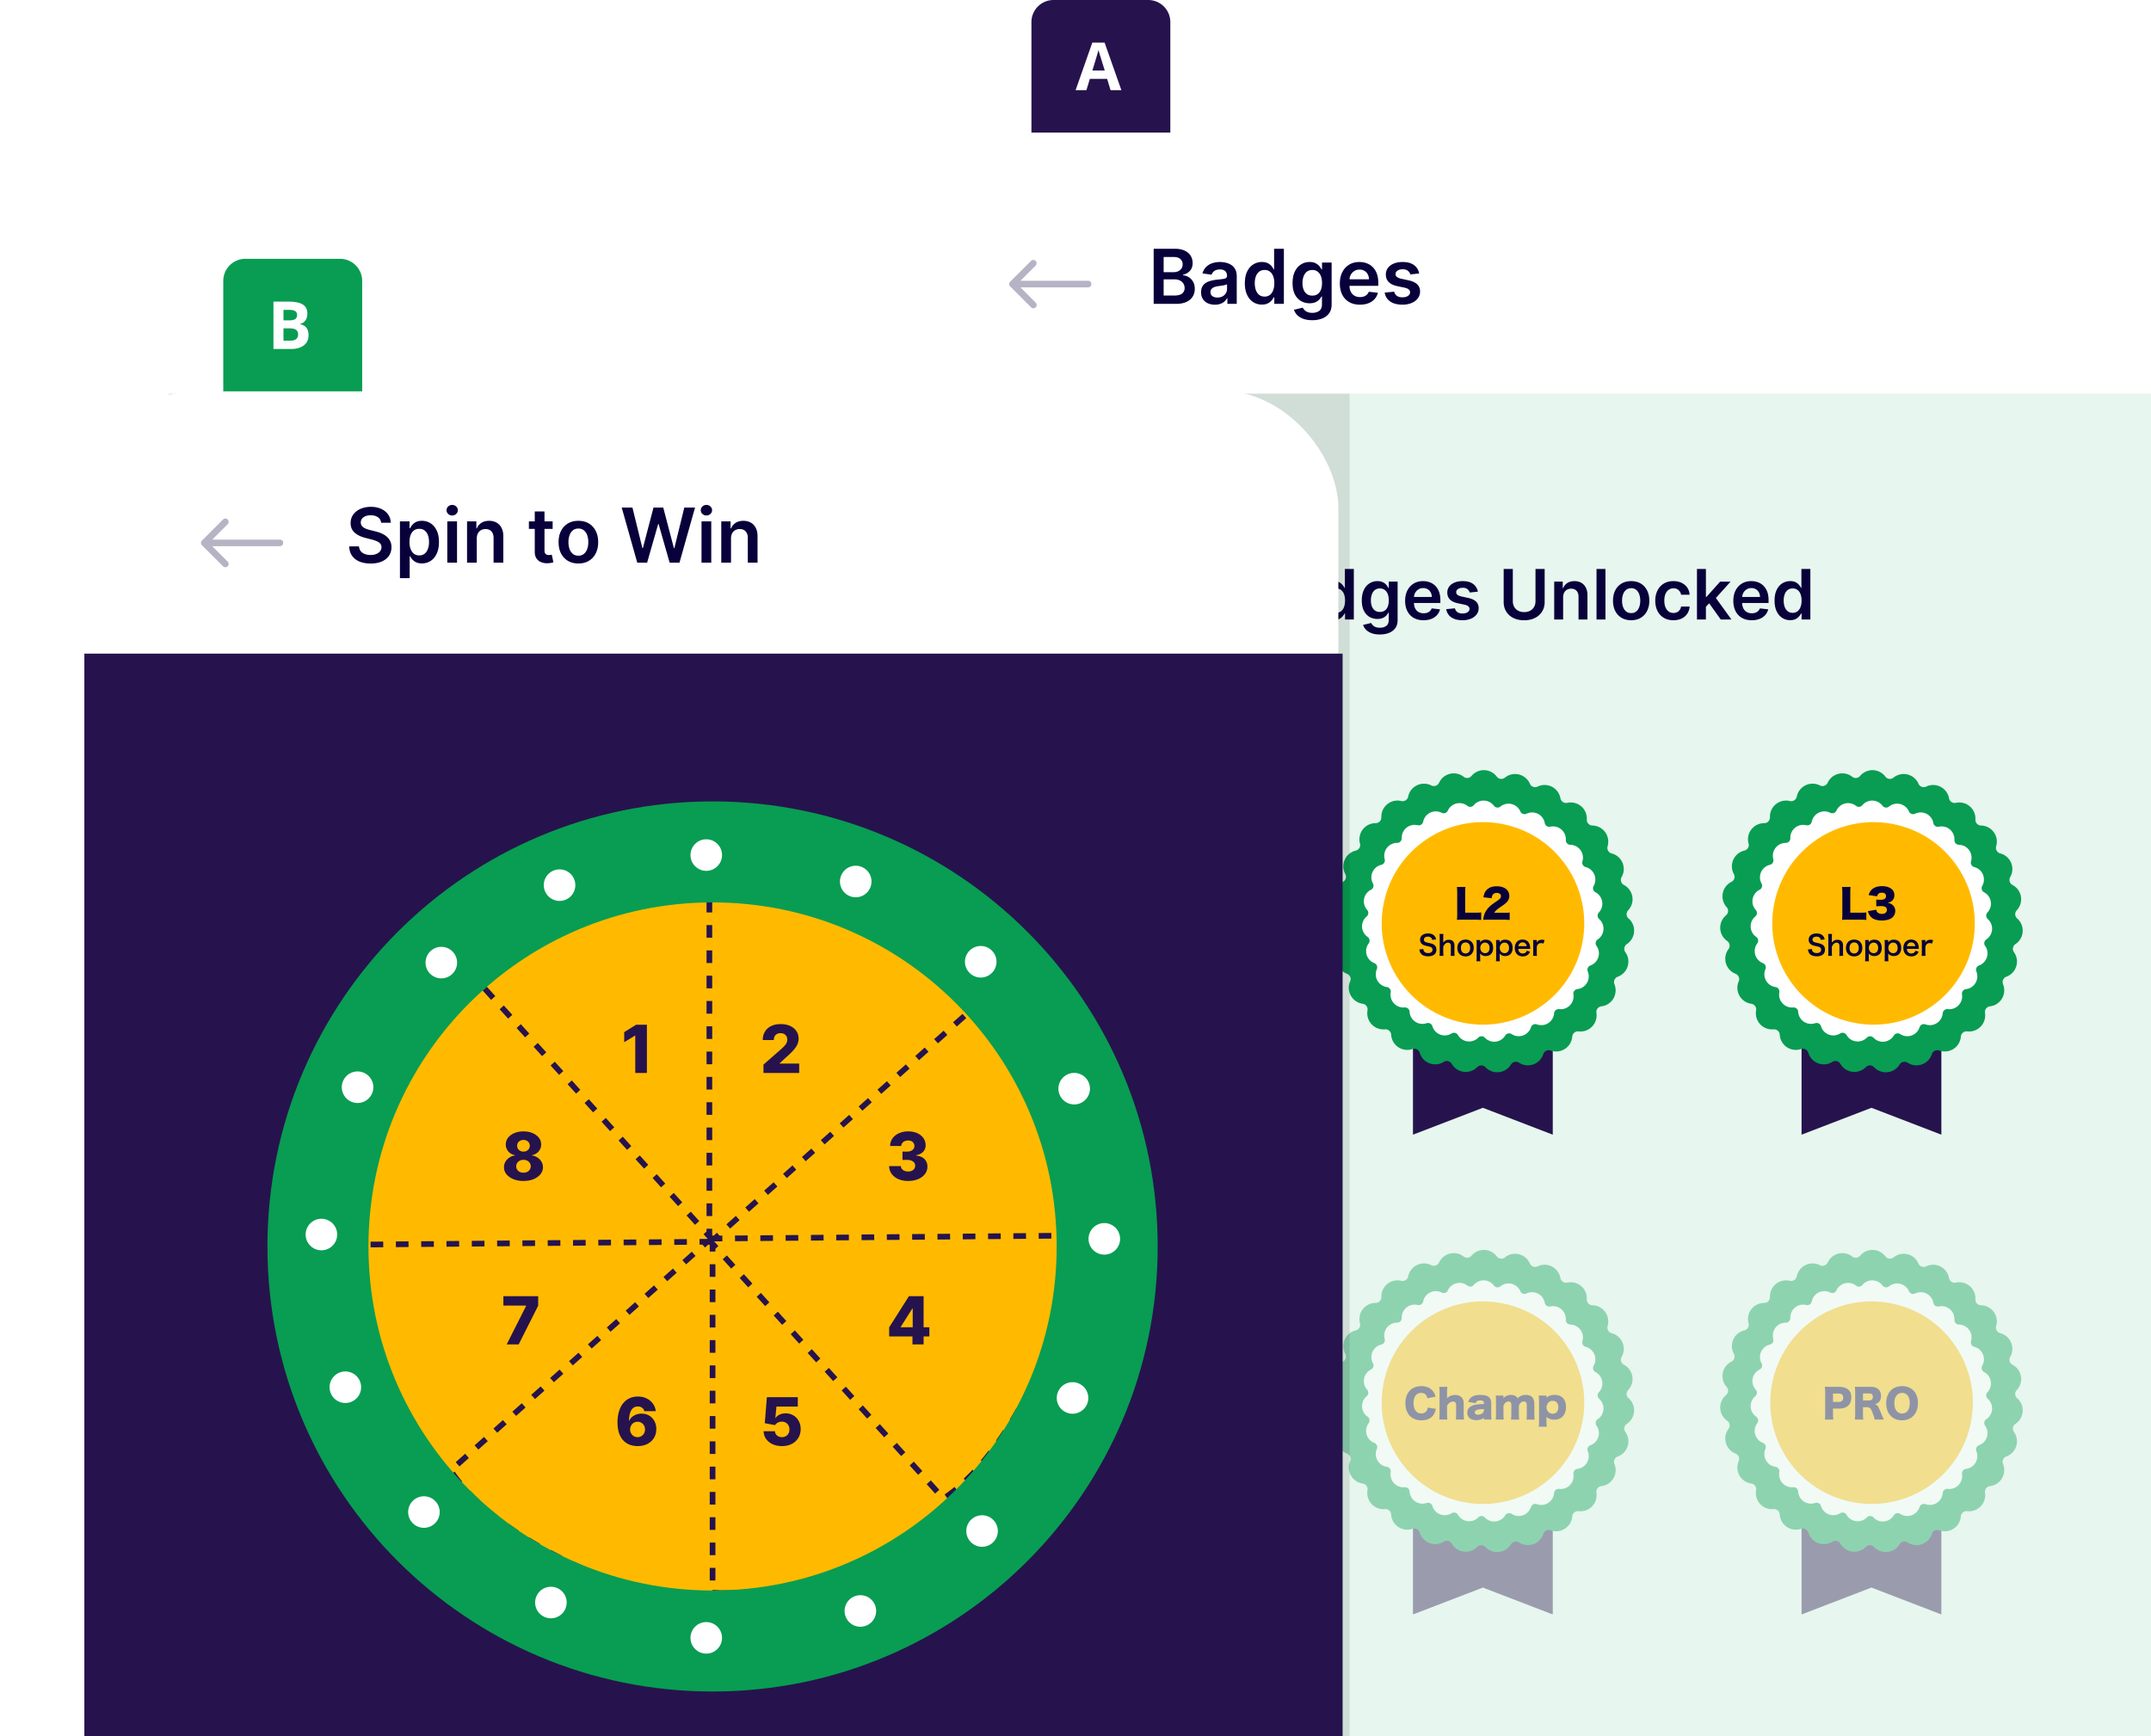 <svg xmlns="http://www.w3.org/2000/svg" width="306" height="247" fill="none"><rect width="178.397" height="332.635" x="126.969" y="18.862" fill="#fff" rx="16.725"/><path fill="#07003A" d="M164.12 43.233v-7.838h3.001c.566 0 1.037.089 1.412.267.378.177.66.418.846.724.189.306.283.653.283 1.041 0 .319-.061.592-.183.82a1.547 1.547 0 0 1-.494.546c-.207.14-.438.242-.693.303v.076c.278.016.545.101.8.257.258.153.468.37.632.65.163.281.245.62.245 1.019 0 .405-.099.77-.295 1.094-.197.322-.493.576-.888.762-.396.186-.893.28-1.493.28h-3.173Zm1.42-1.186h1.527c.516 0 .887-.098 1.114-.295a.967.967 0 0 0 .345-.765 1.171 1.171 0 0 0-.663-1.072 1.624 1.624 0 0 0-.757-.165h-1.566v2.297Zm0-3.319h1.405c.245 0 .465-.044.662-.134.196-.091.351-.22.463-.386.115-.169.172-.368.172-.597a.974.974 0 0 0-.321-.75c-.212-.197-.527-.295-.946-.295h-1.435v2.162Zm7.294 4.624a2.45 2.45 0 0 1-1.006-.199 1.648 1.648 0 0 1-.705-.597c-.17-.263-.256-.587-.256-.972 0-.332.061-.606.184-.823.122-.217.289-.39.501-.52.212-.13.451-.23.716-.295.268-.07.545-.12.83-.15.345-.035.624-.067.839-.095.214-.031.37-.077.467-.138.099-.064.149-.162.149-.295v-.023c0-.288-.086-.511-.256-.67-.171-.158-.418-.237-.739-.237-.34 0-.609.074-.808.222a1.105 1.105 0 0 0-.398.524l-1.294-.183c.102-.358.271-.656.506-.896.234-.242.521-.424.861-.544a3.29 3.29 0 0 1 1.125-.183c.283 0 .565.033.846.1.281.066.537.175.769.328.233.151.419.356.559.617.143.26.215.585.215.976v3.934h-1.332v-.807h-.046a1.71 1.71 0 0 1-.356.46c-.151.14-.341.253-.571.34a2.296 2.296 0 0 1-.8.126Zm.36-1.018c.278 0 .519-.055.724-.165a1.21 1.21 0 0 0 .47-.444c.113-.183.169-.384.169-.6v-.693a.664.664 0 0 1-.222.1c-.102.03-.217.057-.345.08a10.42 10.42 0 0 1-.379.06l-.325.047a2.413 2.413 0 0 0-.555.137.93.93 0 0 0-.387.268.657.657 0 0 0-.141.437c0 .255.093.448.279.578.187.13.424.195.712.195Zm6.319 1.003c-.461 0-.875-.119-1.24-.356-.365-.238-.653-.582-.865-1.034-.211-.451-.317-1-.317-1.646 0-.653.107-1.204.321-1.653.217-.452.509-.792.877-1.022a2.25 2.25 0 0 1 1.228-.348c.345 0 .628.058.85.176.222.115.398.254.528.417.13.16.231.313.303.456h.057v-2.932h1.389v7.838h-1.362v-.926h-.084a2.402 2.402 0 0 1-.31.456 1.714 1.714 0 0 1-.536.405c-.222.113-.502.169-.839.169Zm.387-1.137c.293 0 .544-.08.75-.237a1.48 1.48 0 0 0 .471-.67c.107-.286.161-.619.161-1 0-.38-.054-.71-.161-.99a1.412 1.412 0 0 0-.467-.655 1.206 1.206 0 0 0-.754-.234c-.309 0-.566.08-.773.242a1.46 1.46 0 0 0-.467.666 2.787 2.787 0 0 0-.157.972c0 .367.052.695.157.984.107.285.264.511.471.677.209.163.465.245.769.245Zm6.778 3.36c-.498 0-.925-.067-1.283-.202a2.278 2.278 0 0 1-.861-.536 1.85 1.85 0 0 1-.451-.747l1.247-.302c.056.115.138.228.245.34.107.116.252.21.433.284.184.077.414.115.693.115.393 0 .718-.096.976-.287.257-.19.386-.5.386-.934v-1.114h-.069c-.071.143-.176.29-.314.44-.135.15-.315.277-.539.38-.222.101-.502.152-.838.152-.452 0-.862-.106-1.229-.318-.365-.214-.656-.533-.873-.956-.214-.426-.321-.96-.321-1.6 0-.646.107-1.19.321-1.635.217-.446.509-.784.877-1.014a2.25 2.25 0 0 1 1.228-.348c.345 0 .628.058.85.176.225.115.403.254.536.417.133.16.233.313.302.456h.077v-.973h1.366v5.975c0 .503-.12.919-.359 1.248-.24.329-.568.575-.984.739a3.85 3.85 0 0 1-1.416.244Zm.011-3.498c.294 0 .544-.071.75-.214.207-.143.364-.349.471-.616.107-.268.161-.59.161-.965 0-.37-.054-.694-.161-.972a1.381 1.381 0 0 0-.467-.647 1.206 1.206 0 0 0-.754-.234c-.309 0-.566.08-.773.242-.207.16-.362.381-.467.662a2.675 2.675 0 0 0-.157.95c0 .359.052.674.157.944.107.268.264.478.471.628.209.148.465.222.769.222Zm6.771 1.286c-.589 0-1.098-.122-1.527-.367a2.492 2.492 0 0 1-.984-1.049c-.229-.454-.344-.989-.344-1.604 0-.605.115-1.135.344-1.592.232-.46.556-.816.972-1.072.416-.257.905-.386 1.466-.386.363 0 .705.058 1.026.176.324.115.61.293.857.536.251.242.447.55.59.926.143.373.214.817.214 1.332v.425h-4.819v-.934h3.491a1.487 1.487 0 0 0-.172-.708 1.248 1.248 0 0 0-.471-.494 1.323 1.323 0 0 0-.697-.18c-.283 0-.532.069-.746.207a1.426 1.426 0 0 0-.501.536c-.118.22-.178.46-.18.723v.815c0 .342.062.636.187.88.125.243.3.43.525.56.224.127.487.19.788.19.202 0 .384-.027.548-.083.163-.059.304-.145.424-.257.12-.112.211-.251.272-.417l1.294.145c-.082.342-.237.64-.467.896-.227.253-.518.45-.873.59-.354.137-.76.206-1.217.206Zm8.433-4.44-1.263.138a1.01 1.01 0 0 0-.188-.36.925.925 0 0 0-.352-.272 1.281 1.281 0 0 0-.543-.103c-.289 0-.531.063-.727.188-.194.125-.29.287-.287.486a.506.506 0 0 0 .187.417c.13.107.345.195.643.264l1.003.215c.556.12.97.31 1.24.57.273.26.411.6.413 1.022a1.6 1.6 0 0 1-.325.98c-.212.28-.506.5-.884.658a3.347 3.347 0 0 1-1.301.237c-.72 0-1.299-.15-1.738-.451a1.815 1.815 0 0 1-.785-1.267l1.351-.13a.956.956 0 0 0 .391.6c.199.136.458.203.777.203.329 0 .593-.067.792-.203.202-.135.302-.302.302-.501a.523.523 0 0 0-.195-.417c-.127-.11-.326-.194-.597-.253l-1.003-.21c-.564-.118-.981-.315-1.251-.594-.271-.28-.405-.635-.402-1.064a1.504 1.504 0 0 1 .294-.941c.202-.268.481-.475.839-.62.36-.148.774-.222 1.244-.222.689 0 1.231.147 1.626.44.398.293.645.69.739 1.19Z"/><path fill="#07003A" fill-opacity=".3" d="M143.704 40.087a.47.47 0 0 0 0 .663l2.983 2.984a.469.469 0 0 0 .663-.663l-2.652-2.652 2.652-2.652a.47.47 0 0 0-.663-.663l-2.983 2.983Zm11.11.8a.469.469 0 0 0 0-.937v.938Zm-10.779 0h10.779v-.937h-10.779v.938Z"/><path fill="#E7F6EE" d="M127 56h179v191H127z"/><g clip-path="url(#a)"><path fill="#26134D" d="m171.904 161.445-9.946-3.825-9.942 3.825v-28.304h19.888v28.304Z"/><path fill="#089D52" d="M182.692 130.692a.813.813 0 0 1-.061-1.175 2.293 2.293 0 0 0-.6-3.598.814.814 0 0 1-.332-1.128 2.293 2.293 0 0 0-1.413-3.363.815.815 0 0 1-.583-1.023 2.293 2.293 0 0 0-2.153-2.947.815.815 0 0 1-.804-.86 2.3 2.3 0 0 0-.813-1.883 2.298 2.298 0 0 0-1.959-.487.813.813 0 0 1-.981-.651 2.288 2.288 0 0 0-1.227-1.642 2.284 2.284 0 0 0-2.018-.02.812.812 0 0 1-1.103-.408 2.284 2.284 0 0 0-1.574-1.315 2.286 2.286 0 0 0-1.968.448.813.813 0 0 1-1.168-.143 2.29 2.29 0 0 0-3.594-.091.801.801 0 0 1-1.111.12 2.28 2.28 0 0 0-1.927-.432 2.292 2.292 0 0 0-1.571 1.271.814.814 0 0 1-1.111.388 2.292 2.292 0 0 0-3.284 1.585.81.81 0 0 1-.99.635 2.292 2.292 0 0 0-2.829 2.303.812.812 0 0 1-.819.845c-.696 0-1.384.313-1.839.912a2.283 2.283 0 0 0-.383 1.982.813.813 0 0 1-.6 1.012 2.297 2.297 0 0 0-1.494 3.329.813.813 0 0 1-.349 1.123 2.294 2.294 0 0 0-.684 3.584.813.813 0 0 1-.081 1.175 2.293 2.293 0 0 0 .16 3.645.812.812 0 0 1 .192 1.16 2.288 2.288 0 0 0-.364 2.018 2.285 2.285 0 0 0 1.362 1.49.81.81 0 0 1 .454 1.084 2.295 2.295 0 0 0 1.782 3.183.814.814 0 0 1 .694.951 2.285 2.285 0 0 0 .582 1.967 2.3 2.3 0 0 0 1.888.72c.465-.042.868.3.895.764a2.285 2.285 0 0 0 1.02 1.78 2.285 2.285 0 0 0 2.001.263.816.816 0 0 1 1.047.538c.199.667.7 1.237 1.403 1.495a2.282 2.282 0 0 0 2.009-.207.816.816 0 0 1 1.143.281 2.294 2.294 0 0 0 3.618.467.814.814 0 0 1 1.177.009 2.29 2.29 0 0 0 3.626-.381.816.816 0 0 1 1.148-.263 2.294 2.294 0 0 0 3.444-1.209.814.814 0 0 1 1.054-.521 2.287 2.287 0 0 0 2.038-.236 2.29 2.29 0 0 0 1.032-1.735.813.813 0 0 1 .907-.75 2.286 2.286 0 0 0 1.927-.701 2.288 2.288 0 0 0 .605-1.927.813.813 0 0 1 .71-.939 2.285 2.285 0 0 0 1.714-1.126 2.287 2.287 0 0 0 .142-2.013.812.812 0 0 1 .475-1.076 2.295 2.295 0 0 0 1.081-3.486.815.815 0 0 1 .212-1.158 2.29 2.29 0 0 0 1.025-1.777 2.29 2.29 0 0 0-.777-1.863l-.003.007Z"/><path fill="#fff" d="M178.511 130.768a.65.65 0 0 1-.05-.939 1.832 1.832 0 0 0-.479-2.873.649.649 0 0 1-.263-.902 1.835 1.835 0 0 0-1.131-2.684.65.65 0 0 1-.464-.817 1.834 1.834 0 0 0-1.718-2.352.65.65 0 0 1-.642-.686 1.825 1.825 0 0 0-.651-1.502 1.828 1.828 0 0 0-1.566-.388.648.648 0 0 1-.782-.521 1.834 1.834 0 0 0-2.593-1.33.652.652 0 0 1-.883-.324 1.829 1.829 0 0 0-2.829-.694.647.647 0 0 1-.931-.113 1.829 1.829 0 0 0-2.871-.073.643.643 0 0 1-.888.096 1.824 1.824 0 0 0-1.538-.347 1.826 1.826 0 0 0-1.254 1.013.647.647 0 0 1-.887.309 1.838 1.838 0 0 0-1.638-.009c-.528.26-.875.739-.985 1.275a.647.647 0 0 1-.792.507 1.826 1.826 0 0 0-1.595.368 1.825 1.825 0 0 0-.664 1.47.648.648 0 0 1-.651.676 1.83 1.83 0 0 0-1.775 2.311.65.65 0 0 1-.479.809 1.827 1.827 0 0 0-1.259 1.047 1.828 1.828 0 0 0 .067 1.61.65.65 0 0 1-.28.897 1.83 1.83 0 0 0-.546 2.859.65.65 0 0 1-.064.936 1.828 1.828 0 0 0 .13 2.908.65.65 0 0 1 .153.927 1.823 1.823 0 0 0-.29 1.61c.164.565.58.99 1.088 1.189a.65.65 0 0 1 .364.866 1.83 1.83 0 0 0 1.421 2.541.648.648 0 0 1 .553.76 1.835 1.835 0 0 0 1.971 2.146.646.646 0 0 1 .713.609c.032.556.315 1.089.814 1.421a1.82 1.82 0 0 0 1.598.211.65.65 0 0 1 .835.431 1.83 1.83 0 0 0 2.724 1.03.65.65 0 0 1 .912.223c.278.482.772.831 1.367.902a1.818 1.818 0 0 0 1.521-.531.649.649 0 0 1 .939.008 1.833 1.833 0 0 0 2.896-.305.652.652 0 0 1 .917-.209 1.82 1.82 0 0 0 1.624.192 1.825 1.825 0 0 0 1.121-1.158.65.65 0 0 1 .843-.415c.524.189 1.126.14 1.628-.187.494-.322.779-.841.823-1.387a.648.648 0 0 1 .725-.597 1.829 1.829 0 0 0 2.021-2.097.649.649 0 0 1 .565-.749 1.832 1.832 0 0 0 1.482-2.507.649.649 0 0 1 .379-.861 1.828 1.828 0 0 0 1.123-1.19 1.825 1.825 0 0 0-.26-1.59.647.647 0 0 1 .169-.924 1.83 1.83 0 0 0 .197-2.906l.015.01Z"/><path fill="#FFBA00" d="M175.974 134.784c1.877-7.732-2.868-15.522-10.6-17.4-7.732-1.877-15.522 2.868-17.4 10.6-1.878 7.732 2.868 15.522 10.6 17.4 7.732 1.878 15.522-2.868 17.4-10.6Z"/><path fill="#07003A" d="M156.538 130.857h-1.203c.034-.247.045-.498.045-.828v-3.027c0-.302-.011-.553-.045-.816.263.011.464.016.822.016h1.225c1.108 0 1.718.532 1.718 1.505 0 .996-.638 1.589-1.723 1.589h-.884v.716c0 .33.017.604.045.845Zm-.045-2.512h.834c.391 0 .62-.218.62-.604s-.218-.588-.62-.588h-.834v1.192Zm7.242 2.512h-1.309c-.033-.179-.1-.409-.274-.873-.179-.487-.246-.615-.386-.739a.61.61 0 0 0-.436-.151h-.571v.918c0 .38.012.587.045.845h-1.203a5.48 5.48 0 0 0 .045-.84v-3.009c0-.347-.011-.554-.045-.822.247.011.454.016.834.016h1.454c.907 0 1.432.47 1.432 1.276 0 .397-.111.71-.33.917-.139.129-.257.19-.531.28.285.089.414.218.593.615.084.179.162.369.414.974.061.156.128.296.268.593Zm-2.976-2.719h.873c.33 0 .531-.201.531-.52 0-.314-.179-.476-.525-.476h-.879v.996Zm5.562-2.036c1.376 0 2.254.94 2.254 2.405 0 1.477-.9 2.456-2.259 2.456-1.371 0-2.255-.957-2.255-2.439 0-1.477.884-2.422 2.26-2.422Zm0 3.893c.677 0 1.091-.559 1.091-1.477 0-.906-.414-1.454-1.091-1.454-.682 0-1.102.554-1.102 1.454 0 .912.42 1.477 1.102 1.477Zm-13.395 5.095.564-.059c.016.176.039.254.11.345.113.148.317.231.571.231.392 0 .627-.177.627-.47a.398.398 0 0 0-.196-.361c-.117-.062-.141-.066-.681-.191-.294-.067-.451-.13-.591-.239a.771.771 0 0 1-.302-.635c0-.544.439-.896 1.112-.896.446 0 .783.137.975.395.098.129.145.247.192.454l-.56.067a.505.505 0 0 0-.117-.278c-.102-.121-.275-.188-.49-.188-.341 0-.572.172-.572.427 0 .164.087.278.267.356.086.035.117.043.552.141.309.067.497.141.638.239.223.164.325.38.325.673 0 .278-.086.506-.247.666-.207.2-.517.298-.936.298-.321 0-.634-.079-.822-.204a.922.922 0 0 1-.344-.446 1.328 1.328 0 0 1-.075-.325Zm2.87-2.205h.556a3.69 3.69 0 0 0-.028.517v.56c0 .051 0 .07-.007.168.242-.305.454-.415.81-.415.501 0 .787.286.787.791v.987c0 .215.008.364.031.509h-.567c.019-.176.027-.309.027-.509v-.869c0-.18-.039-.31-.113-.388a.367.367 0 0 0-.271-.113c-.293 0-.52.187-.697.579v.791c0 .192.008.341.032.509h-.564a3.28 3.28 0 0 0 .031-.509v-2.095c0-.235-.008-.356-.027-.513Zm3.707 3.191c-.716 0-1.17-.462-1.17-1.194 0-.728.454-1.194 1.166-1.194.709 0 1.159.462 1.159 1.186 0 .725-.458 1.202-1.155 1.202Zm-.004-1.981c-.411 0-.661.298-.661.787 0 .482.25.779.658.779.407 0 .657-.293.657-.771 0-.505-.238-.795-.654-.795Zm2.072-.341v.192c0 .043 0 .086-.004.137.215-.274.446-.383.798-.383.314 0 .564.094.744.274.208.211.31.505.31.9 0 .721-.396 1.155-1.061 1.155-.345 0-.603-.121-.791-.375 0 .047 0 .047.004.125.003.027.003.098.003.168v.298c0 .231.008.356.028.521h-.552c.019-.184.027-.318.027-.517v-1.97c0-.227-.008-.356-.027-.525h.521Zm1.339 1.113c0-.463-.243-.748-.639-.748-.387 0-.681.321-.681.74 0 .446.29.759.697.759.384 0 .623-.289.623-.751Zm1.433-1.113v.192c0 .043 0 .086-.004.137.215-.274.446-.383.799-.383.313 0 .564.094.744.274.207.211.309.505.309.9 0 .721-.395 1.155-1.061 1.155-.345 0-.603-.121-.791-.375 0 .047 0 .047.004.125.004.027.004.098.004.168v.298c0 .231.008.356.027.521h-.552c.02-.184.027-.318.027-.517v-1.97c0-.227-.007-.356-.027-.525h.521Zm1.339 1.113c0-.463-.243-.748-.638-.748-.388 0-.682.321-.682.74 0 .446.29.759.697.759.384 0 .623-.289.623-.751Zm3.019.14h-1.703c.019.216.055.325.145.439a.613.613 0 0 0 .489.219.62.62 0 0 0 .47-.195.568.568 0 0 0 .113-.204l.463.149c-.091.188-.141.262-.239.36-.204.2-.478.301-.807.301-.693 0-1.132-.462-1.132-1.194 0-.724.435-1.198 1.105-1.198.458 0 .818.227.975.619.074.188.101.329.113.595 0 .008 0 .019.008.109Zm-1.692-.387h1.183c-.027-.172-.074-.278-.172-.376a.558.558 0 0 0-.423-.157c-.306 0-.529.204-.588.533Zm3.719-.866-.137.494a1.166 1.166 0 0 0-.348-.063c-.196 0-.345.063-.454.192-.098.114-.138.204-.161.392v.724c0 .211.008.325.027.509h-.56c.02-.192.028-.305.028-.509v-1.229c0-.239-.004-.349-.028-.51h.533v.369c.141-.278.384-.412.736-.412.094 0 .188.012.364.043Z"/></g><g clip-path="url(#b)"><path fill="#26134D" d="m220.896 161.445-9.945-3.825-9.943 3.825v-28.304h19.888v28.304Z"/><path fill="#089D52" d="M231.685 130.692a.813.813 0 0 1-.062-1.175 2.286 2.286 0 0 0 .588-1.964 2.297 2.297 0 0 0-1.188-1.634.814.814 0 0 1-.331-1.129 2.294 2.294 0 0 0-1.414-3.362.813.813 0 0 1-.582-1.023 2.297 2.297 0 0 0-2.154-2.947.813.813 0 0 1-.803-.86 2.291 2.291 0 0 0-2.773-2.37.815.815 0 0 1-.981-.651 2.287 2.287 0 0 0-1.226-1.642 2.286 2.286 0 0 0-2.019-.02.812.812 0 0 1-1.103-.408 2.283 2.283 0 0 0-1.573-1.315 2.287 2.287 0 0 0-1.969.447.813.813 0 0 1-1.168-.142 2.29 2.29 0 0 0-3.594-.091.801.801 0 0 1-1.111.12 2.276 2.276 0 0 0-1.927-.432c-.72.164-1.28.648-1.57 1.27a.814.814 0 0 1-1.111.389 2.288 2.288 0 0 0-2.05-.013 2.288 2.288 0 0 0-1.234 1.598.812.812 0 0 1-.991.634 2.293 2.293 0 0 0-2.829 2.304.812.812 0 0 1-.819.845 2.297 2.297 0 0 0-2.222 2.893.814.814 0 0 1-.6 1.013 2.297 2.297 0 0 0-1.494 3.328.812.812 0 0 1-.349 1.124 2.294 2.294 0 0 0-.684 3.583.813.813 0 0 1-.081 1.175 2.303 2.303 0 0 0-.821 1.881 2.3 2.3 0 0 0 .981 1.765.811.811 0 0 1 .192 1.16 2.29 2.29 0 0 0 .998 3.508.812.812 0 0 1 .455 1.084 2.296 2.296 0 0 0 1.782 3.183.814.814 0 0 1 .693.951 2.297 2.297 0 0 0 2.47 2.687c.465-.042.868.3.895.764a2.29 2.29 0 0 0 3.021 2.043.815.815 0 0 1 1.047.538 2.289 2.289 0 0 0 1.404 1.495c.69.255 1.428.157 2.008-.207a.816.816 0 0 1 1.143.28 2.293 2.293 0 0 0 3.618.467.815.815 0 0 1 1.177.01 2.293 2.293 0 0 0 3.626-.381.816.816 0 0 1 1.148-.263 2.296 2.296 0 0 0 3.444-1.209.813.813 0 0 1 1.054-.521 2.29 2.29 0 0 0 2.038-.236 2.29 2.29 0 0 0 1.032-1.736.813.813 0 0 1 .907-.749 2.292 2.292 0 0 0 1.928-.701 2.292 2.292 0 0 0 .604-1.927.813.813 0 0 1 .711-.939 2.285 2.285 0 0 0 1.713-1.126 2.288 2.288 0 0 0 .142-2.013.813.813 0 0 1 .475-1.077 2.29 2.29 0 0 0 1.408-1.492 2.29 2.29 0 0 0-.327-1.993.815.815 0 0 1 .212-1.158 2.287 2.287 0 0 0 1.025-1.777 2.29 2.29 0 0 0-.777-1.863l-.002.007Z"/><path fill="#fff" d="M227.503 130.768a.65.65 0 0 1-.049-.939 1.832 1.832 0 0 0-.48-2.873.649.649 0 0 1-.263-.902 1.832 1.832 0 0 0-1.13-2.684.65.65 0 0 1-.465-.817 1.834 1.834 0 0 0-1.718-2.352.65.65 0 0 1-.642-.686 1.825 1.825 0 0 0-.651-1.502 1.828 1.828 0 0 0-1.566-.388.648.648 0 0 1-.782-.521 1.83 1.83 0 0 0-2.593-1.33.65.65 0 0 1-.882-.324 1.833 1.833 0 0 0-2.83-.694.647.647 0 0 1-.931-.113 1.826 1.826 0 0 0-1.465-.732c-.566 0-1.069.256-1.406.659a.643.643 0 0 1-.888.096 1.828 1.828 0 0 0-2.792.666.647.647 0 0 1-.887.309 1.836 1.836 0 0 0-2.623 1.266.647.647 0 0 1-.792.507 1.826 1.826 0 0 0-1.595.368 1.82 1.82 0 0 0-.663 1.47.65.65 0 0 1-.652.676 1.833 1.833 0 0 0-1.775 2.311.65.65 0 0 1-.479.809 1.824 1.824 0 0 0-1.258 1.047 1.828 1.828 0 0 0 .066 1.61.65.65 0 0 1-.28.897 1.832 1.832 0 0 0-.546 2.859.65.65 0 0 1-.064.936 1.828 1.828 0 0 0 .13 2.908.65.65 0 0 1 .153.927 1.823 1.823 0 0 0-.29 1.61c.164.565.58.99 1.089 1.189a.65.65 0 0 1 .363.866 1.83 1.83 0 0 0 1.421 2.541c.369.052.62.391.553.76a1.835 1.835 0 0 0 1.972 2.146.645.645 0 0 1 .712.609c.032.556.315 1.089.814 1.421a1.82 1.82 0 0 0 1.598.211.651.651 0 0 1 .836.431 1.829 1.829 0 0 0 2.723 1.03.65.65 0 0 1 .912.223c.278.482.772.831 1.367.902a1.818 1.818 0 0 0 1.521-.531.649.649 0 0 1 .939.008 1.833 1.833 0 0 0 2.896-.305.652.652 0 0 1 .917-.209 1.822 1.822 0 0 0 1.625.192 1.824 1.824 0 0 0 1.12-1.158.65.65 0 0 1 .843-.415c.524.189 1.126.14 1.628-.187.494-.322.779-.841.823-1.387a.648.648 0 0 1 .725-.597 1.825 1.825 0 0 0 1.539-.558c.406-.428.565-.998.482-1.539a.649.649 0 0 1 .565-.749 1.832 1.832 0 0 0 1.482-2.507.649.649 0 0 1 .379-.861 1.828 1.828 0 0 0 1.123-1.19 1.825 1.825 0 0 0-.26-1.59.647.647 0 0 1 .169-.924 1.83 1.83 0 0 0 .197-2.906l.015.01Z"/><path fill="#FFBA00" d="M224.966 134.784c1.878-7.732-2.868-15.522-10.6-17.4-7.732-1.878-15.522 2.868-17.4 10.6-1.877 7.732 2.868 15.522 10.6 17.4 7.732 1.877 15.522-2.868 17.4-10.6Z"/><path fill="#07003A" d="M209.785 130.857h-1.7c-.386 0-.615.005-.828.016.034-.195.045-.442.045-.816v-2.954c0-.392-.011-.632-.045-.901h1.219c-.039.291-.044.448-.044.884v2.775h1.353c.476 0 .666-.006.929-.039v1.074a7.292 7.292 0 0 0-.929-.039Zm4.025 0h-1.963a8.83 8.83 0 0 0-.839.022c.022-.274.05-.442.117-.66.146-.464.414-.89.806-1.253.212-.196.425-.358.996-.744.481-.325.598-.47.598-.727 0-.269-.24-.448-.598-.448-.269 0-.459.09-.582.28-.078.123-.112.235-.14.47l-1.175-.123c.084-.487.185-.733.409-.996.318-.375.828-.576 1.482-.576.755 0 1.331.251 1.611.705.123.195.185.414.185.654 0 .408-.168.755-.515 1.041-.185.162-.241.201-.811.598-.487.336-.694.531-.822.778h1.303c.419 0 .677-.012.895-.04v1.058a9.841 9.841 0 0 0-.957-.039Zm-11.892 4.233.564-.059c.016.176.039.254.11.345.113.148.317.231.572.231.391 0 .626-.177.626-.47a.398.398 0 0 0-.196-.361c-.117-.062-.141-.066-.681-.191-.294-.067-.45-.13-.591-.239a.771.771 0 0 1-.302-.635c0-.544.439-.896 1.112-.896.447 0 .783.137.975.395.098.129.145.247.192.454l-.56.067a.505.505 0 0 0-.117-.278c-.102-.121-.274-.188-.49-.188-.34 0-.571.172-.571.427 0 .164.086.278.266.356.086.035.117.043.552.141.309.067.497.141.638.239.223.164.325.38.325.673 0 .278-.086.506-.246.666-.208.2-.517.298-.936.298-.321 0-.635-.079-.823-.204a.922.922 0 0 1-.344-.446 1.376 1.376 0 0 1-.075-.325Zm2.87-2.205h.556c-.02.149-.027.294-.027.517v.56c0 .051 0 .07-.008.168.243-.305.454-.415.81-.415.502 0 .787.286.787.791v.987c0 .215.008.364.032.509h-.568c.019-.176.027-.309.027-.509v-.869c0-.18-.039-.31-.113-.388a.366.366 0 0 0-.27-.113c-.294 0-.521.187-.697.579v.791c0 .192.007.341.031.509h-.564a3.16 3.16 0 0 0 .031-.509v-2.095c0-.235-.007-.356-.027-.513Zm3.708 3.191c-.717 0-1.171-.462-1.171-1.194 0-.728.454-1.194 1.167-1.194.708 0 1.159.462 1.159 1.186 0 .725-.458 1.202-1.155 1.202Zm-.004-1.981c-.412 0-.662.298-.662.787 0 .482.25.779.658.779.407 0 .658-.293.658-.771 0-.505-.239-.795-.654-.795Zm2.071-.341v.192c0 .043 0 .086-.004.137.215-.274.446-.383.799-.383.313 0 .563.094.744.274.207.211.309.505.309.9 0 .721-.396 1.155-1.061 1.155-.345 0-.603-.121-.791-.375 0 .047 0 .047.004.125.004.027.004.098.004.168v.298c0 .231.007.356.027.521h-.552c.02-.184.027-.318.027-.517v-1.97c0-.227-.007-.356-.027-.525h.521Zm1.339 1.113c0-.463-.243-.748-.638-.748-.388 0-.682.321-.682.74 0 .446.29.759.697.759.384 0 .623-.289.623-.751Zm1.433-1.113v.192c0 .043 0 .086-.004.137.215-.274.447-.383.799-.383.313 0 .564.094.744.274.207.211.309.505.309.9 0 .721-.395 1.155-1.061 1.155-.344 0-.603-.121-.791-.375 0 .047 0 .047.004.125.004.027.004.098.004.168v.298c0 .231.008.356.027.521h-.552c.02-.184.028-.318.028-.517v-1.97c0-.227-.008-.356-.028-.525h.521Zm1.339 1.113c0-.463-.243-.748-.638-.748-.388 0-.681.321-.681.74 0 .446.289.759.697.759.383 0 .622-.289.622-.751Zm3.019.14h-1.703c.019.216.055.325.145.439.113.141.29.219.489.219.192 0 .357-.07.47-.195a.568.568 0 0 0 .114-.204l.462.149c-.09.188-.141.262-.239.36-.204.2-.478.301-.807.301-.693 0-1.131-.462-1.131-1.194 0-.724.434-1.198 1.104-1.198.458 0 .818.227.975.619.074.188.102.329.113.595 0 .008 0 .019.008.109Zm-1.691-.387h1.182c-.027-.172-.074-.278-.172-.376a.558.558 0 0 0-.423-.157c-.305 0-.529.204-.587.533Zm3.718-.866-.137.494a1.166 1.166 0 0 0-.348-.063c-.196 0-.345.063-.454.192-.098.114-.137.204-.161.392v.724c0 .211.008.325.028.509h-.56c.019-.192.027-.305.027-.509v-1.229c0-.239-.004-.349-.027-.51h.532v.369c.141-.278.384-.412.736-.412.094 0 .188.012.364.043Z"/></g><g clip-path="url(#c)"><path fill="#26134D" d="m276.177 161.445-9.945-3.825-9.943 3.825v-28.304h19.888v28.304Z"/><path fill="#089D52" d="M286.966 130.692a.813.813 0 0 1-.062-1.175 2.286 2.286 0 0 0 .588-1.964 2.298 2.298 0 0 0-1.187-1.634.815.815 0 0 1-.332-1.129 2.294 2.294 0 0 0-1.414-3.362.813.813 0 0 1-.582-1.023 2.294 2.294 0 0 0-.359-2.02 2.291 2.291 0 0 0-1.794-.927.814.814 0 0 1-.804-.86 2.298 2.298 0 0 0-.814-1.883 2.29 2.29 0 0 0-1.959-.487.815.815 0 0 1-.981-.651 2.287 2.287 0 0 0-1.226-1.642 2.284 2.284 0 0 0-2.018-.02.813.813 0 0 1-1.104-.408 2.283 2.283 0 0 0-1.573-1.315 2.287 2.287 0 0 0-1.969.447.813.813 0 0 1-1.168-.142 2.289 2.289 0 0 0-3.593-.091.801.801 0 0 1-1.111.12 2.276 2.276 0 0 0-1.927-.432 2.286 2.286 0 0 0-1.571 1.27.814.814 0 0 1-1.111.389 2.29 2.29 0 0 0-3.284 1.585.812.812 0 0 1-.991.634 2.293 2.293 0 0 0-2.829 2.304.812.812 0 0 1-.819.845c-.695 0-1.383.312-1.838.912a2.285 2.285 0 0 0-.384 1.981.814.814 0 0 1-.599 1.013 2.292 2.292 0 0 0-1.495 3.328.812.812 0 0 1-.349 1.124 2.293 2.293 0 0 0-.683 3.583.814.814 0 0 1-.081 1.175 2.295 2.295 0 0 0 .159 3.646.811.811 0 0 1 .192 1.16 2.294 2.294 0 0 0 .998 3.508.811.811 0 0 1 .455 1.084 2.296 2.296 0 0 0 1.782 3.183.814.814 0 0 1 .693.951 2.295 2.295 0 0 0 2.47 2.687c.465-.042.868.3.895.764a2.29 2.29 0 0 0 3.021 2.043.815.815 0 0 1 1.047.538 2.289 2.289 0 0 0 1.404 1.495 2.283 2.283 0 0 0 2.008-.207.815.815 0 0 1 1.143.28 2.293 2.293 0 0 0 3.618.467.816.816 0 0 1 1.178.01 2.29 2.29 0 0 0 3.625-.381.816.816 0 0 1 1.148-.263 2.294 2.294 0 0 0 3.444-1.209.814.814 0 0 1 1.055-.521 2.293 2.293 0 0 0 3.07-1.972.812.812 0 0 1 .907-.749 2.29 2.29 0 0 0 1.927-.701 2.29 2.29 0 0 0 .605-1.927.811.811 0 0 1 .71-.939 2.284 2.284 0 0 0 1.713-1.126 2.291 2.291 0 0 0 .143-2.013.812.812 0 0 1 .474-1.077 2.294 2.294 0 0 0 1.082-3.485.815.815 0 0 1 .211-1.158 2.287 2.287 0 0 0 1.025-1.777 2.29 2.29 0 0 0-.777-1.863l-.002.007Z"/><path fill="#fff" d="M282.784 130.768a.65.65 0 0 1-.049-.939c.381-.405.573-.978.469-1.568a1.828 1.828 0 0 0-.948-1.305.649.649 0 0 1-.264-.902 1.832 1.832 0 0 0-1.13-2.684.65.65 0 0 1-.465-.817 1.83 1.83 0 0 0-1.718-2.352.65.65 0 0 1-.642-.686 1.822 1.822 0 0 0-.651-1.502 1.828 1.828 0 0 0-1.566-.388.647.647 0 0 1-.781-.521 1.832 1.832 0 0 0-2.594-1.33.65.65 0 0 1-.882-.324 1.833 1.833 0 0 0-2.829-.694.649.649 0 0 1-.932-.113 1.826 1.826 0 0 0-1.465-.732c-.565 0-1.069.256-1.406.659a.642.642 0 0 1-.887.096 1.828 1.828 0 0 0-2.793.666.647.647 0 0 1-.887.309 1.836 1.836 0 0 0-2.623 1.266.647.647 0 0 1-.791.507 1.828 1.828 0 0 0-2.259 1.838.649.649 0 0 1-.652.676c-.555 0-1.106.248-1.467.728a1.829 1.829 0 0 0-.307 1.583.65.65 0 0 1-.48.809 1.831 1.831 0 0 0-1.192 2.657.65.65 0 0 1-.28.897 1.828 1.828 0 0 0-.546 2.859.648.648 0 0 1-.064.936 1.828 1.828 0 0 0-.653 1.5 1.82 1.82 0 0 0 .784 1.408.65.65 0 0 1 .152.927 1.823 1.823 0 0 0-.29 1.61c.165.565.58.99 1.089 1.189a.651.651 0 0 1 .364.866 1.832 1.832 0 0 0 1.42 2.541c.369.052.62.391.554.76a1.834 1.834 0 0 0 1.971 2.146.647.647 0 0 1 .713.609c.032.556.314 1.089.813 1.421a1.82 1.82 0 0 0 1.598.211.65.65 0 0 1 .836.431 1.83 1.83 0 0 0 2.723 1.03.65.65 0 0 1 .912.223c.278.482.772.831 1.367.902a1.82 1.82 0 0 0 1.522-.531.649.649 0 0 1 .939.008 1.831 1.831 0 0 0 2.895-.305.652.652 0 0 1 .917-.209 1.828 1.828 0 0 0 2.746-.966.649.649 0 0 1 .843-.415 1.832 1.832 0 0 0 2.45-1.574.648.648 0 0 1 .726-.597 1.823 1.823 0 0 0 1.538-.558c.406-.428.566-.998.482-1.539a.65.65 0 0 1 .565-.749 1.833 1.833 0 0 0 1.483-2.507.649.649 0 0 1 .378-.861 1.832 1.832 0 0 0 .863-2.78.648.648 0 0 1 .17-.924 1.831 1.831 0 0 0 .196-2.906l.015.01Z"/><path fill="#FFBA00" d="M280.528 134.784c1.878-7.732-2.868-15.522-10.6-17.4-7.731-1.878-15.522 2.868-17.399 10.6-1.878 7.732 2.868 15.522 10.6 17.4 7.732 1.877 15.522-2.868 17.399-10.6Z"/><path fill="#07003A" d="M264.574 130.857h-1.7c-.386 0-.615.005-.828.016.034-.195.045-.442.045-.816v-2.954c0-.392-.011-.632-.045-.901h1.219c-.039.291-.044.448-.044.884v2.775h1.353c.476 0 .666-.006.929-.039v1.074a7.292 7.292 0 0 0-.929-.039Zm1.156-1.214 1.186-.207c.033.184.067.263.156.358.151.156.375.24.644.24.436 0 .71-.218.71-.559 0-.23-.112-.409-.302-.481a1.603 1.603 0 0 0-.52-.073c-.218 0-.47.011-.688.034v-.963c.19.023.375.034.593.034.531 0 .794-.179.794-.537 0-.302-.213-.475-.582-.475-.397 0-.598.156-.682.514l-1.208-.173c.106-.347.195-.515.374-.711.342-.369.856-.559 1.539-.559.609 0 1.113.168 1.432.475.207.207.313.476.313.795 0 .593-.319.962-.962 1.113.341.05.526.129.721.296.235.213.37.504.37.828 0 .286-.079.549-.224.744a1.4 1.4 0 0 1-.526.42c-.291.134-.744.218-1.164.218-.503 0-1.006-.117-1.303-.313a1.516 1.516 0 0 1-.576-.722 2.002 2.002 0 0 1-.095-.296Zm-8.53 5.447.564-.059c.015.176.039.254.109.345.114.148.317.231.572.231.391 0 .626-.177.626-.47a.399.399 0 0 0-.195-.361c-.118-.062-.141-.066-.682-.191-.293-.067-.45-.13-.591-.239a.771.771 0 0 1-.302-.635c0-.544.439-.896 1.113-.896.446 0 .783.137.975.395.097.129.144.247.191.454l-.56.067a.498.498 0 0 0-.117-.278c-.102-.121-.274-.188-.489-.188-.341 0-.572.172-.572.427 0 .164.086.278.266.356.086.035.118.043.552.141.31.067.497.141.638.239.224.164.325.38.325.673 0 .278-.086.506-.246.666-.208.2-.517.298-.936.298-.321 0-.634-.079-.822-.204a.918.918 0 0 1-.345-.446 1.335 1.335 0 0 1-.074-.325Zm2.869-2.205h.556a3.873 3.873 0 0 0-.027.517v.56c0 .051 0 .07-.008.168.243-.305.454-.415.811-.415.501 0 .787.286.787.791v.987c0 .215.007.364.031.509h-.568c.02-.176.028-.309.028-.509v-.869c0-.18-.04-.31-.114-.388a.363.363 0 0 0-.27-.113c-.294 0-.521.187-.697.579v.791c0 .192.008.341.031.509h-.564a3.15 3.15 0 0 0 .032-.509v-2.095c0-.235-.008-.356-.028-.513Zm3.708 3.191c-.717 0-1.171-.462-1.171-1.194 0-.728.454-1.194 1.167-1.194.709 0 1.159.462 1.159 1.186 0 .725-.458 1.202-1.155 1.202Zm-.004-1.981c-.411 0-.662.298-.662.787 0 .482.251.779.658.779.407 0 .658-.293.658-.771 0-.505-.239-.795-.654-.795Zm2.071-.341v.192c0 .043 0 .086-.004.137.215-.274.446-.383.799-.383.313 0 .564.094.744.274.207.211.309.505.309.9 0 .721-.395 1.155-1.061 1.155-.345 0-.603-.121-.791-.375 0 .047 0 .047.004.125.004.027.004.098.004.168v.298c0 .231.008.356.027.521h-.552c.02-.184.028-.318.028-.517v-1.97c0-.227-.008-.356-.028-.525h.521Zm1.339 1.113c0-.463-.243-.748-.638-.748-.388 0-.681.321-.681.74 0 .446.289.759.697.759.383 0 .622-.289.622-.751Zm1.433-1.113v.192c0 .043 0 .086-.004.137.216-.274.447-.383.799-.383.313 0 .564.094.744.274.208.211.309.505.309.9 0 .721-.395 1.155-1.061 1.155-.344 0-.603-.121-.791-.375 0 .047 0 .047.004.125.004.027.004.098.004.168v.298c0 .231.008.356.028.521h-.552c.019-.184.027-.318.027-.517v-1.97c0-.227-.008-.356-.027-.525h.52Zm1.339 1.113c0-.463-.242-.748-.638-.748-.387 0-.681.321-.681.74 0 .446.29.759.697.759.384 0 .622-.289.622-.751Zm3.019.14h-1.703c.02.216.055.325.145.439.114.141.29.219.489.219.192 0 .357-.07.47-.195a.568.568 0 0 0 .114-.204l.462.149c-.09.188-.141.262-.239.36-.203.2-.478.301-.807.301-.693 0-1.131-.462-1.131-1.194 0-.724.435-1.198 1.104-1.198.458 0 .818.227.975.619.074.188.102.329.114.595 0 .008 0 .019.007.109Zm-1.691-.387h1.182c-.027-.172-.074-.278-.172-.376a.558.558 0 0 0-.423-.157c-.305 0-.528.204-.587.533Zm3.719-.866-.137.494a1.176 1.176 0 0 0-.349-.063.56.56 0 0 0-.454.192c-.098.114-.137.204-.161.392v.724c0 .211.008.325.028.509h-.56c.019-.192.027-.305.027-.509v-1.229c0-.239-.004-.349-.027-.51h.532v.369c.141-.278.384-.412.737-.412.094 0 .187.012.364.043Z"/></g><g opacity=".4"><g clip-path="url(#d)"><path fill="#26134D" d="m171.904 229.708-9.946-3.825-9.942 3.825v-28.304h19.888v28.304Z"/><path fill="#089D52" d="M182.692 198.955a.813.813 0 0 1-.061-1.175 2.293 2.293 0 0 0-.6-3.598.814.814 0 0 1-.332-1.128 2.293 2.293 0 0 0-1.413-3.363.815.815 0 0 1-.583-1.023 2.293 2.293 0 0 0-2.153-2.947.815.815 0 0 1-.804-.86 2.3 2.3 0 0 0-.813-1.883 2.298 2.298 0 0 0-1.959-.487.813.813 0 0 1-.981-.651 2.288 2.288 0 0 0-1.227-1.642 2.284 2.284 0 0 0-2.018-.02.812.812 0 0 1-1.103-.408 2.284 2.284 0 0 0-1.574-1.315 2.286 2.286 0 0 0-1.968.447.812.812 0 0 1-1.168-.142 2.29 2.29 0 0 0-3.594-.091.801.801 0 0 1-1.111.12 2.28 2.28 0 0 0-1.927-.432 2.29 2.29 0 0 0-1.571 1.271.814.814 0 0 1-1.111.388 2.292 2.292 0 0 0-3.284 1.585.81.81 0 0 1-.99.635 2.292 2.292 0 0 0-2.829 2.303.812.812 0 0 1-.819.845c-.696 0-1.384.313-1.839.912a2.281 2.281 0 0 0-.383 1.981.814.814 0 0 1-.6 1.013 2.297 2.297 0 0 0-1.578 1.31 2.287 2.287 0 0 0 .084 2.018.814.814 0 0 1-.349 1.124 2.294 2.294 0 0 0-.684 3.584.813.813 0 0 1-.081 1.175 2.293 2.293 0 0 0 .16 3.645.812.812 0 0 1 .192 1.16 2.288 2.288 0 0 0-.364 2.018 2.285 2.285 0 0 0 1.362 1.49.81.81 0 0 1 .454 1.084 2.295 2.295 0 0 0 1.782 3.183.814.814 0 0 1 .694.951 2.285 2.285 0 0 0 .582 1.967 2.3 2.3 0 0 0 1.888.72c.465-.042.868.3.895.764a2.285 2.285 0 0 0 1.02 1.78 2.285 2.285 0 0 0 2.001.263.816.816 0 0 1 1.047.538c.199.666.7 1.237 1.403 1.495a2.285 2.285 0 0 0 2.009-.207.816.816 0 0 1 1.143.281 2.294 2.294 0 0 0 3.618.467.814.814 0 0 1 1.177.009 2.293 2.293 0 0 0 3.626-.381.816.816 0 0 1 1.148-.263 2.294 2.294 0 0 0 3.444-1.209.814.814 0 0 1 1.054-.521 2.29 2.29 0 0 0 2.038-.236 2.29 2.29 0 0 0 1.032-1.735.813.813 0 0 1 .907-.75 2.286 2.286 0 0 0 1.927-.701 2.29 2.29 0 0 0 .605-1.927.813.813 0 0 1 .71-.939 2.285 2.285 0 0 0 1.714-1.126 2.288 2.288 0 0 0 .142-2.013.812.812 0 0 1 .475-1.076 2.295 2.295 0 0 0 1.081-3.486.815.815 0 0 1 .212-1.158 2.29 2.29 0 0 0 1.025-1.777 2.29 2.29 0 0 0-.777-1.863l-.003.007Z"/><path fill="#fff" d="M178.511 199.031a.65.65 0 0 1-.05-.939 1.832 1.832 0 0 0-.479-2.873.649.649 0 0 1-.263-.902 1.835 1.835 0 0 0-1.131-2.685.648.648 0 0 1-.464-.816 1.834 1.834 0 0 0-1.718-2.352.65.65 0 0 1-.642-.686 1.825 1.825 0 0 0-.651-1.502 1.828 1.828 0 0 0-1.566-.388.648.648 0 0 1-.782-.521 1.834 1.834 0 0 0-2.593-1.33.652.652 0 0 1-.883-.324 1.829 1.829 0 0 0-2.829-.694.647.647 0 0 1-.931-.113 1.829 1.829 0 0 0-2.871-.073.642.642 0 0 1-.888.095 1.827 1.827 0 0 0-1.538-.346 1.826 1.826 0 0 0-1.254 1.013.647.647 0 0 1-.887.309 1.83 1.83 0 0 0-2.623 1.266.648.648 0 0 1-.792.507 1.826 1.826 0 0 0-1.595.368 1.825 1.825 0 0 0-.664 1.47.648.648 0 0 1-.651.676 1.83 1.83 0 0 0-1.775 2.311.648.648 0 0 1-.479.808 1.831 1.831 0 0 0-1.192 2.658.65.65 0 0 1-.28.897 1.83 1.83 0 0 0-.546 2.859.65.65 0 0 1-.064.936 1.827 1.827 0 0 0-.654 1.499c.03.588.334 1.097.784 1.409a.65.65 0 0 1 .153.927 1.823 1.823 0 0 0-.29 1.61c.164.565.58.99 1.088 1.189a.65.65 0 0 1 .364.866 1.83 1.83 0 0 0 1.421 2.541.648.648 0 0 1 .553.76 1.832 1.832 0 0 0 1.971 2.146.646.646 0 0 1 .713.609c.032.556.315 1.089.814 1.421a1.82 1.82 0 0 0 1.598.211.649.649 0 0 1 .835.431 1.83 1.83 0 0 0 2.724 1.03.65.65 0 0 1 .912.223c.278.482.772.831 1.367.902a1.818 1.818 0 0 0 1.521-.531.649.649 0 0 1 .939.008 1.833 1.833 0 0 0 2.896-.305.652.652 0 0 1 .917-.209 1.82 1.82 0 0 0 1.624.192 1.825 1.825 0 0 0 1.121-1.158.65.65 0 0 1 .843-.415c.524.189 1.126.14 1.628-.187.494-.322.779-.841.823-1.387a.648.648 0 0 1 .725-.597 1.829 1.829 0 0 0 2.021-2.097.649.649 0 0 1 .565-.749 1.832 1.832 0 0 0 1.482-2.508.648.648 0 0 1 .379-.86 1.828 1.828 0 0 0 1.123-1.19 1.825 1.825 0 0 0-.26-1.59.647.647 0 0 1 .169-.924 1.83 1.83 0 0 0 .197-2.906l.015.01Z"/><path fill="#FFBA00" d="M175.974 203.047c1.877-7.732-2.868-15.522-10.6-17.4-7.732-1.877-15.522 2.868-17.4 10.6-1.878 7.732 2.868 15.522 10.6 17.4 7.732 1.878 15.522-2.868 17.4-10.6Z"/><path fill="#07003A" d="M156.538 199.119h-1.203c.034-.246.045-.497.045-.827v-3.027c0-.302-.011-.553-.045-.816.263.011.464.016.822.016h1.225c1.108 0 1.718.532 1.718 1.505 0 .996-.638 1.589-1.723 1.589h-.884v.716c0 .33.017.604.045.844Zm-.045-2.511h.834c.391 0 .62-.218.62-.604s-.218-.588-.62-.588h-.834v1.192Zm7.242 2.511h-1.309c-.033-.179-.1-.408-.274-.872-.179-.487-.246-.616-.386-.739a.61.61 0 0 0-.436-.151h-.571v.918c0 .38.012.587.045.844h-1.203c.034-.257.045-.425.045-.839v-3.009c0-.347-.011-.554-.045-.822.247.011.454.016.834.016h1.454c.907 0 1.432.47 1.432 1.276 0 .397-.111.71-.33.917-.139.129-.257.19-.531.28.285.089.414.218.593.615.084.179.162.369.414.974.061.156.128.296.268.592Zm-2.976-2.718h.873c.33 0 .531-.202.531-.52 0-.314-.179-.476-.525-.476h-.879v.996Zm5.562-2.036c1.376 0 2.254.939 2.254 2.405 0 1.477-.9 2.456-2.259 2.456-1.371 0-2.255-.957-2.255-2.439 0-1.477.884-2.422 2.26-2.422Zm0 3.893c.677 0 1.091-.559 1.091-1.477 0-.906-.414-1.454-1.091-1.454-.682 0-1.102.554-1.102 1.454 0 .912.42 1.477 1.102 1.477Zm-13.395 5.095.564-.059c.016.176.039.254.11.344.113.149.317.232.571.232.392 0 .627-.177.627-.47a.398.398 0 0 0-.196-.361c-.117-.062-.141-.066-.681-.191-.294-.067-.451-.13-.591-.239a.771.771 0 0 1-.302-.635c0-.544.439-.896 1.112-.896.446 0 .783.137.975.395.098.129.145.247.192.454l-.56.067a.505.505 0 0 0-.117-.278c-.102-.121-.275-.188-.49-.188-.341 0-.572.172-.572.427 0 .164.087.278.267.356.086.035.117.043.552.141.309.067.497.141.638.239.223.164.325.38.325.673 0 .278-.086.506-.247.666-.207.2-.517.298-.936.298-.321 0-.634-.079-.822-.204a.922.922 0 0 1-.344-.446 1.328 1.328 0 0 1-.075-.325Zm2.87-2.205h.556a3.69 3.69 0 0 0-.028.517v.56c0 .051 0 .07-.007.168.242-.305.454-.415.81-.415.501 0 .787.286.787.791v.987c0 .215.008.364.031.509h-.567c.019-.176.027-.309.027-.509v-.869c0-.18-.039-.31-.113-.388a.368.368 0 0 0-.271-.114c-.293 0-.52.188-.697.58v.791c0 .192.008.341.032.509h-.564a3.28 3.28 0 0 0 .031-.509v-2.095c0-.235-.008-.356-.027-.513Zm3.707 3.191c-.716 0-1.17-.462-1.17-1.194 0-.728.454-1.194 1.166-1.194.709 0 1.159.462 1.159 1.186 0 .725-.458 1.202-1.155 1.202Zm-.004-1.981c-.411 0-.661.298-.661.787 0 .482.25.779.658.779.407 0 .657-.293.657-.771 0-.505-.238-.795-.654-.795Zm2.072-.341v.192c0 .043 0 .086-.004.137.215-.274.446-.383.798-.383.314 0 .564.094.744.274.208.211.31.505.31.9 0 .721-.396 1.155-1.061 1.155-.345 0-.603-.121-.791-.375 0 .046 0 .046.004.125.003.027.003.098.003.168v.298c0 .231.008.356.028.521h-.552c.019-.184.027-.318.027-.517v-1.97c0-.227-.008-.356-.027-.525h.521Zm1.339 1.112c0-.462-.243-.747-.639-.747-.387 0-.681.321-.681.74 0 .446.29.759.697.759.384 0 .623-.289.623-.752Zm1.433-1.112v.192c0 .043 0 .086-.004.137.215-.274.446-.383.799-.383.313 0 .564.094.744.274.207.211.309.505.309.9 0 .721-.395 1.155-1.061 1.155-.345 0-.603-.121-.791-.375 0 .046 0 .046.004.125.004.027.004.098.004.168v.298c0 .231.008.356.027.521h-.552c.02-.184.027-.318.027-.517v-1.97c0-.227-.007-.356-.027-.525h.521Zm1.339 1.112c0-.462-.243-.747-.638-.747-.388 0-.682.321-.682.74 0 .446.29.759.697.759.384 0 .623-.289.623-.752Zm3.019.141h-1.703c.019.216.055.325.145.439a.613.613 0 0 0 .489.219c.192 0 .356-.07.47-.196a.554.554 0 0 0 .113-.203l.463.149c-.091.188-.141.262-.239.36-.204.2-.478.301-.807.301-.693 0-1.132-.462-1.132-1.194 0-.724.435-1.198 1.105-1.198.458 0 .818.227.975.619.074.188.101.329.113.595 0 .008 0 .019.008.109Zm-1.692-.387h1.183c-.027-.173-.074-.278-.172-.376a.558.558 0 0 0-.423-.157c-.306 0-.529.204-.588.533Zm3.719-.866-.137.494a1.166 1.166 0 0 0-.348-.063c-.196 0-.345.063-.454.192-.098.114-.138.204-.161.392v.724c0 .211.008.325.027.509h-.56c.02-.192.028-.305.028-.509v-1.23a3.04 3.04 0 0 0-.028-.509h.533v.368c.141-.278.384-.411.736-.411.094 0 .188.012.364.043Z"/></g><g clip-path="url(#e)"><path fill="#26134D" d="m220.896 229.708-9.945-3.825-9.943 3.825v-28.304h19.888v28.304Z"/><path fill="#089D52" d="M231.685 198.955a.813.813 0 0 1-.062-1.175 2.286 2.286 0 0 0 .588-1.964 2.297 2.297 0 0 0-1.188-1.634.814.814 0 0 1-.331-1.129 2.294 2.294 0 0 0-1.414-3.362.814.814 0 0 1-.582-1.023 2.296 2.296 0 0 0-2.154-2.947.813.813 0 0 1-.803-.86 2.291 2.291 0 0 0-2.773-2.37.815.815 0 0 1-.981-.651 2.287 2.287 0 0 0-1.226-1.642 2.286 2.286 0 0 0-2.019-.02.813.813 0 0 1-1.103-.408 2.283 2.283 0 0 0-1.573-1.315 2.287 2.287 0 0 0-1.969.447.813.813 0 0 1-1.168-.142 2.29 2.29 0 0 0-3.594-.091.801.801 0 0 1-1.111.12 2.276 2.276 0 0 0-1.927-.432c-.72.164-1.28.648-1.57 1.27a.814.814 0 0 1-1.111.389 2.288 2.288 0 0 0-2.05-.013 2.288 2.288 0 0 0-1.234 1.598.812.812 0 0 1-.991.634 2.296 2.296 0 0 0-2.829 2.304.812.812 0 0 1-.819.845 2.297 2.297 0 0 0-2.222 2.893.814.814 0 0 1-.6 1.013 2.297 2.297 0 0 0-1.494 3.328.812.812 0 0 1-.349 1.124 2.294 2.294 0 0 0-.684 3.583.813.813 0 0 1-.081 1.175 2.303 2.303 0 0 0-.821 1.881 2.3 2.3 0 0 0 .981 1.765.811.811 0 0 1 .192 1.16 2.29 2.29 0 0 0 .998 3.508.812.812 0 0 1 .455 1.084 2.296 2.296 0 0 0 1.782 3.183.814.814 0 0 1 .693.951 2.297 2.297 0 0 0 2.47 2.687c.465-.042.868.3.895.764a2.29 2.29 0 0 0 3.021 2.043.815.815 0 0 1 1.047.538 2.29 2.29 0 0 0 3.412 1.288.816.816 0 0 1 1.143.28 2.293 2.293 0 0 0 3.618.467.815.815 0 0 1 1.177.01 2.293 2.293 0 0 0 3.626-.381.816.816 0 0 1 1.148-.263 2.296 2.296 0 0 0 3.444-1.209.813.813 0 0 1 1.054-.521 2.29 2.29 0 0 0 2.038-.236 2.29 2.29 0 0 0 1.032-1.736.813.813 0 0 1 .907-.749 2.292 2.292 0 0 0 1.928-.701 2.292 2.292 0 0 0 .604-1.927.813.813 0 0 1 .711-.939 2.285 2.285 0 0 0 1.713-1.126 2.288 2.288 0 0 0 .142-2.013.813.813 0 0 1 .475-1.077 2.292 2.292 0 0 0 1.081-3.485.815.815 0 0 1 .212-1.158 2.287 2.287 0 0 0 1.025-1.777 2.29 2.29 0 0 0-.777-1.863l-.002.007Z"/><path fill="#fff" d="M227.503 199.031a.65.65 0 0 1-.049-.939 1.832 1.832 0 0 0-.48-2.873.649.649 0 0 1-.263-.902 1.832 1.832 0 0 0-1.13-2.685.648.648 0 0 1-.465-.816 1.834 1.834 0 0 0-1.718-2.352.65.65 0 0 1-.642-.686 1.825 1.825 0 0 0-.651-1.502 1.828 1.828 0 0 0-1.566-.388.648.648 0 0 1-.782-.521 1.83 1.83 0 0 0-2.593-1.33.65.65 0 0 1-.882-.324 1.833 1.833 0 0 0-2.83-.694.647.647 0 0 1-.931-.113 1.826 1.826 0 0 0-1.465-.732c-.566 0-1.069.255-1.406.659a.642.642 0 0 1-.888.095 1.828 1.828 0 0 0-2.792.667.647.647 0 0 1-.887.309 1.83 1.83 0 0 0-2.623 1.266.648.648 0 0 1-.792.507 1.826 1.826 0 0 0-1.595.368 1.82 1.82 0 0 0-.663 1.47.65.65 0 0 1-.652.676 1.833 1.833 0 0 0-1.775 2.311.648.648 0 0 1-.479.808 1.828 1.828 0 0 0-1.258 1.048 1.828 1.828 0 0 0 .066 1.61.65.65 0 0 1-.28.897 1.832 1.832 0 0 0-.546 2.859.65.65 0 0 1-.064.936 1.827 1.827 0 0 0-.654 1.499c.03.588.335 1.097.784 1.409a.65.65 0 0 1 .153.927 1.823 1.823 0 0 0-.29 1.61c.164.565.58.99 1.089 1.189a.65.65 0 0 1 .363.866 1.83 1.83 0 0 0 1.421 2.541c.369.052.62.391.553.76a1.832 1.832 0 0 0 1.972 2.146.645.645 0 0 1 .712.609c.032.556.315 1.089.814 1.421a1.82 1.82 0 0 0 1.598.211.65.65 0 0 1 .836.431 1.829 1.829 0 0 0 2.723 1.03.65.65 0 0 1 .912.223c.278.482.772.831 1.367.902a1.818 1.818 0 0 0 1.521-.531.649.649 0 0 1 .939.008 1.833 1.833 0 0 0 2.896-.305.652.652 0 0 1 .917-.209 1.822 1.822 0 0 0 1.625.192 1.824 1.824 0 0 0 1.12-1.158.65.65 0 0 1 .843-.415c.524.189 1.126.14 1.628-.187.494-.322.779-.841.823-1.387a.648.648 0 0 1 .725-.597 1.825 1.825 0 0 0 1.539-.558c.406-.428.565-.998.482-1.539a.649.649 0 0 1 .565-.749 1.832 1.832 0 0 0 1.482-2.508.648.648 0 0 1 .379-.86 1.828 1.828 0 0 0 1.123-1.19 1.825 1.825 0 0 0-.26-1.59.647.647 0 0 1 .169-.924 1.83 1.83 0 0 0 .197-2.906l.015.01Z"/><path fill="#FFBA00" d="M224.966 202.978c1.878-7.732-2.868-15.522-10.6-17.4-7.732-1.878-15.522 2.868-17.4 10.6-1.877 7.732 2.868 15.522 10.6 17.4 7.732 1.877 15.522-2.869 17.4-10.6Z"/><path fill="#07003A" d="m204.209 198.724-1.152.224c-.107-.509-.403-.761-.884-.761-.683 0-1.08.537-1.08 1.46 0 .912.414 1.466 1.108 1.466.307 0 .57-.129.733-.352.095-.135.134-.247.167-.481l1.164.173c-.106.475-.23.75-.464 1.024-.347.397-.89.609-1.567.609-.682 0-1.258-.212-1.655-.615-.414-.42-.649-1.074-.649-1.824 0-.76.235-1.404.676-1.84.386-.375.951-.582 1.606-.582.722 0 1.286.246 1.65.733.179.229.274.436.347.766Zm1.693 3.256h-1.158c.034-.263.045-.498.045-.845v-2.964c0-.386-.011-.627-.045-.845h1.158a5.745 5.745 0 0 0-.044.845v.593c0 .044-.006.134-.006.184.336-.324.688-.464 1.163-.464.381 0 .683.106.89.313.224.224.319.498.319.94v1.404c0 .324.017.604.044.839h-1.163c.034-.268.045-.503.045-.845v-1.146c0-.224-.023-.325-.09-.42-.078-.101-.201-.151-.358-.151-.319 0-.621.213-.844.582v1.135c0 .319.011.554.044.845Zm5.193-2.21v-.128c0-.269-.162-.392-.531-.392-.358 0-.548.118-.632.392l-1.068-.174c.111-.33.234-.509.469-.676.302-.213.716-.319 1.259-.319.414 0 .817.078 1.035.196.358.195.515.503.515 1.006v1.511c0 .341.011.542.039.794h-1.086v-.257c-.313.24-.626.335-1.085.335-.425 0-.744-.1-.967-.307-.202-.185-.308-.453-.308-.761 0-.352.14-.632.408-.817.286-.201.66-.319 1.164-.363.218-.023.386-.028.788-.04Zm0 .873v-.157c-.497.012-.738.04-.967.112-.202.067-.325.207-.325.37 0 .201.168.318.459.318.229 0 .481-.083.632-.212a.563.563 0 0 0 .201-.431Zm2.832 1.337h-1.152c.033-.257.044-.492.044-.845v-1.723c0-.425-.011-.626-.044-.844h1.107v.235c0 .022 0 .022-.005.078v.056c.285-.313.626-.459 1.068-.459.291 0 .531.067.716.202.101.072.157.14.229.279.347-.341.688-.486 1.175-.486.8 0 1.208.436 1.208 1.281v1.387c0 .347.012.576.045.839h-1.163c.033-.263.044-.464.044-.845v-1.152c0-.419-.123-.582-.442-.582-.285 0-.542.224-.682.599v1.141c0 .336.011.571.045.839h-1.164c.034-.252.045-.487.045-.845v-1.152c0-.235-.022-.341-.095-.436-.062-.09-.174-.14-.308-.14-.302 0-.559.218-.716.598v1.13c0 .353.011.571.045.845Zm6.118 1.013h-1.147c.028-.241.045-.521.045-.817v-2.73c0-.364-.011-.593-.045-.878H220v.19c0 .034-.005.078-.005.106.335-.279.682-.397 1.146-.397.493 0 .895.146 1.186.431.297.296.448.738.448 1.303 0 .571-.168 1.035-.487 1.354-.285.285-.693.442-1.152.442-.263 0-.548-.056-.755-.146-.146-.061-.23-.123-.386-.257 0 .05 0 .123.005.201v.386c0 .314.011.571.045.812Zm.845-1.841a.779.779 0 0 0 .548-.212c.157-.151.246-.409.246-.728 0-.57-.302-.9-.828-.9-.464 0-.845.408-.845.917 0 .526.375.923.879.923Z"/></g><g clip-path="url(#f)"><path fill="#26134D" d="m276.177 229.708-9.945-3.825-9.943 3.825v-28.304h19.888v28.304Z"/><path fill="#089D52" d="M286.966 198.955a.813.813 0 0 1-.062-1.175 2.286 2.286 0 0 0 .588-1.964 2.298 2.298 0 0 0-1.187-1.634.815.815 0 0 1-.332-1.129 2.294 2.294 0 0 0-1.414-3.362.814.814 0 0 1-.582-1.023 2.293 2.293 0 0 0-.359-2.02 2.291 2.291 0 0 0-1.794-.927.814.814 0 0 1-.804-.86 2.298 2.298 0 0 0-.814-1.883 2.29 2.29 0 0 0-1.959-.487.815.815 0 0 1-.981-.651 2.287 2.287 0 0 0-1.226-1.642 2.284 2.284 0 0 0-2.018-.02.814.814 0 0 1-1.104-.408 2.283 2.283 0 0 0-1.573-1.315 2.287 2.287 0 0 0-1.969.447.813.813 0 0 1-1.168-.142 2.289 2.289 0 0 0-3.593-.091.801.801 0 0 1-1.111.12 2.276 2.276 0 0 0-1.927-.432 2.286 2.286 0 0 0-1.571 1.27.814.814 0 0 1-1.111.389 2.29 2.29 0 0 0-3.284 1.585.812.812 0 0 1-.991.634 2.296 2.296 0 0 0-2.829 2.304.812.812 0 0 1-.819.845c-.695 0-1.383.312-1.838.912a2.285 2.285 0 0 0-.384 1.981.814.814 0 0 1-.599 1.013 2.292 2.292 0 0 0-1.495 3.328.812.812 0 0 1-.349 1.124 2.293 2.293 0 0 0-.683 3.583.814.814 0 0 1-.081 1.175 2.295 2.295 0 0 0 .159 3.646.811.811 0 0 1 .192 1.16 2.294 2.294 0 0 0 .998 3.508.811.811 0 0 1 .455 1.084 2.296 2.296 0 0 0 1.782 3.183.814.814 0 0 1 .693.951 2.295 2.295 0 0 0 2.47 2.687c.465-.042.868.3.895.764a2.29 2.29 0 0 0 3.021 2.043.815.815 0 0 1 1.047.538 2.29 2.29 0 0 0 3.412 1.288.815.815 0 0 1 1.143.28 2.293 2.293 0 0 0 3.618.467.816.816 0 0 1 1.178.01 2.29 2.29 0 0 0 3.625-.381.816.816 0 0 1 1.148-.263 2.294 2.294 0 0 0 3.444-1.209.814.814 0 0 1 1.055-.521 2.293 2.293 0 0 0 3.07-1.972.812.812 0 0 1 .907-.749 2.29 2.29 0 0 0 1.927-.701 2.29 2.29 0 0 0 .605-1.927.811.811 0 0 1 .71-.939 2.284 2.284 0 0 0 1.713-1.126 2.291 2.291 0 0 0 .143-2.013.812.812 0 0 1 .474-1.077 2.296 2.296 0 0 0 1.082-3.485.815.815 0 0 1 .211-1.158 2.287 2.287 0 0 0 1.025-1.777 2.29 2.29 0 0 0-.777-1.863l-.002.007Z"/><path fill="#fff" d="M282.784 199.031a.65.65 0 0 1-.049-.939c.381-.405.573-.978.469-1.568a1.828 1.828 0 0 0-.948-1.305.649.649 0 0 1-.264-.902 1.832 1.832 0 0 0-1.13-2.685.649.649 0 0 1-.465-.816 1.83 1.83 0 0 0-1.718-2.352.65.65 0 0 1-.642-.686 1.822 1.822 0 0 0-.651-1.502 1.828 1.828 0 0 0-1.566-.388.647.647 0 0 1-.781-.521 1.832 1.832 0 0 0-2.594-1.33.65.65 0 0 1-.882-.324 1.833 1.833 0 0 0-2.829-.694.649.649 0 0 1-.932-.113 1.826 1.826 0 0 0-1.465-.732c-.565 0-1.069.255-1.406.659a.64.64 0 0 1-.887.095 1.83 1.83 0 0 0-2.793.667.647.647 0 0 1-.887.309 1.83 1.83 0 0 0-2.623 1.266.647.647 0 0 1-.791.507 1.828 1.828 0 0 0-2.259 1.838.649.649 0 0 1-.652.676c-.555 0-1.106.248-1.467.728a1.829 1.829 0 0 0-.307 1.583.65.65 0 0 1-.48.808 1.832 1.832 0 0 0-1.192 2.658.65.65 0 0 1-.28.897 1.828 1.828 0 0 0-.546 2.859.648.648 0 0 1-.064.936 1.826 1.826 0 0 0-.653 1.499 1.82 1.82 0 0 0 .784 1.409.65.65 0 0 1 .152.927 1.823 1.823 0 0 0-.29 1.61c.165.565.58.99 1.089 1.189a.651.651 0 0 1 .364.866 1.832 1.832 0 0 0 1.42 2.541c.369.052.62.391.554.76a1.832 1.832 0 0 0 1.971 2.146.647.647 0 0 1 .713.609c.032.556.314 1.089.813 1.421a1.82 1.82 0 0 0 1.598.211.65.65 0 0 1 .836.431 1.83 1.83 0 0 0 2.723 1.03.65.65 0 0 1 .912.223c.278.482.772.831 1.367.902a1.82 1.82 0 0 0 1.522-.531.649.649 0 0 1 .939.008 1.831 1.831 0 0 0 2.895-.305.652.652 0 0 1 .917-.209 1.828 1.828 0 0 0 2.746-.966.649.649 0 0 1 .843-.415 1.832 1.832 0 0 0 2.45-1.574.648.648 0 0 1 .726-.597 1.823 1.823 0 0 0 1.538-.558c.406-.428.566-.998.482-1.539a.65.65 0 0 1 .565-.749 1.833 1.833 0 0 0 1.483-2.508.648.648 0 0 1 .378-.86 1.832 1.832 0 0 0 .863-2.78.648.648 0 0 1 .17-.924 1.831 1.831 0 0 0 .196-2.906l.015.01Z"/><path fill="#FFBA00" d="M280.247 202.978c1.878-7.732-2.868-15.522-10.6-17.4-7.732-1.878-15.522 2.868-17.4 10.6-1.877 7.732 2.869 15.522 10.6 17.4 7.732 1.877 15.522-2.869 17.4-10.6Z"/><path fill="#07003A" d="M260.807 201.98h-1.202a6.1 6.1 0 0 0 .044-.828v-3.026c0-.302-.011-.554-.044-.817.263.011.464.017.822.017h1.225c1.108 0 1.717.531 1.717 1.505 0 .995-.637 1.588-1.723 1.588h-.883v.716c0 .33.016.605.044.845Zm-.044-2.512h.833c.392 0 .621-.218.621-.604s-.218-.587-.621-.587h-.833v1.191Zm7.242 2.512h-1.309c-.034-.179-.101-.408-.274-.873-.179-.486-.246-.615-.386-.738a.613.613 0 0 0-.436-.151h-.571v.917c0 .381.011.588.045.845h-1.203c.034-.257.045-.425.045-.839v-3.01a5.9 5.9 0 0 0-.045-.822c.246.011.453.017.833.017h1.455c.906 0 1.432.47 1.432 1.275 0 .398-.112.711-.33.918-.14.128-.257.19-.532.279.286.09.414.219.593.616.084.179.163.369.414.973.062.157.129.297.269.593Zm-2.976-2.719h.873c.33 0 .531-.201.531-.52 0-.313-.179-.475-.526-.475h-.878v.995Zm5.562-2.036c1.376 0 2.254.94 2.254 2.406 0 1.476-.901 2.455-2.26 2.455-1.37 0-2.254-.956-2.254-2.439 0-1.476.884-2.422 2.26-2.422Zm0 3.894c.677 0 1.09-.56 1.09-1.477 0-.906-.413-1.455-1.09-1.455-.683 0-1.102.554-1.102 1.455 0 .912.419 1.477 1.102 1.477Z"/></g></g><path fill="#07003A" d="M175.615 88.143v-7.186h2.751c.519 0 .951.082 1.295.246.346.162.605.382.775.663.173.28.26.599.26.954 0 .293-.056.543-.169.751a1.416 1.416 0 0 1-.452.502c-.19.129-.401.221-.635.277v.07c.255.014.499.093.733.236.236.14.429.339.579.596.15.257.225.568.225.933 0 .372-.09.707-.271 1.004-.18.295-.451.527-.814.698-.362.17-.818.256-1.368.256h-2.909Zm1.302-1.088h1.4c.473 0 .813-.09 1.021-.27a.885.885 0 0 0 .316-.701 1.077 1.077 0 0 0-.607-.983 1.5 1.5 0 0 0-.695-.15h-1.435v2.104Zm0-3.042h1.288c.224 0 .427-.04.607-.122a1.03 1.03 0 0 0 .424-.355.942.942 0 0 0 .158-.547.893.893 0 0 0-.294-.688c-.195-.18-.484-.27-.867-.27h-1.316v1.982Zm6.687 4.239a2.25 2.25 0 0 1-.923-.183 1.508 1.508 0 0 1-.646-.547c-.156-.24-.235-.538-.235-.891 0-.304.056-.556.169-.755a1.3 1.3 0 0 1 .459-.477c.194-.119.413-.209.656-.27.246-.063.5-.109.762-.137.316-.032.572-.062.768-.087.197-.028.339-.07.428-.127.091-.058.137-.148.137-.27v-.02c0-.265-.078-.47-.235-.615-.157-.145-.383-.217-.677-.217-.311 0-.558.067-.741.203-.18.136-.301.296-.364.48l-1.186-.168a1.89 1.89 0 0 1 .463-.82c.215-.223.478-.389.789-.499a3.022 3.022 0 0 1 1.032-.168c.259 0 .518.03.775.09.257.062.493.162.705.303.213.138.384.326.513.565.131.238.196.536.196.894v3.607h-1.221v-.74h-.042a1.53 1.53 0 0 1-.326.42 1.576 1.576 0 0 1-.523.313 2.107 2.107 0 0 1-.733.116Zm.329-.933c.255 0 .476-.05.664-.151a1.11 1.11 0 0 0 .431-.407c.103-.169.155-.352.155-.551v-.635a.604.604 0 0 1-.204.091 2.91 2.91 0 0 1-.316.074c-.117.02-.232.04-.347.056l-.298.042c-.19.026-.359.068-.509.126a.84.84 0 0 0-.354.246.598.598 0 0 0-.13.4c0 .234.085.41.256.53.171.119.388.178.652.178Zm5.793.919c-.423 0-.802-.109-1.137-.326-.334-.218-.598-.534-.793-.948-.194-.414-.291-.917-.291-1.508 0-.6.098-1.105.295-1.516.199-.414.467-.727.803-.937.337-.213.713-.32 1.127-.32.315 0 .575.054.779.162.203.105.364.233.484.383.119.147.211.286.277.417h.053v-2.688h1.273v7.186h-1.249v-.849h-.077c-.066.131-.16.27-.284.418a1.562 1.562 0 0 1-.492.371c-.203.103-.459.155-.768.155Zm.354-1.042c.269 0 .499-.073.688-.218a1.36 1.36 0 0 0 .432-.614c.098-.262.147-.567.147-.916 0-.348-.049-.651-.147-.908a1.297 1.297 0 0 0-.428-.6 1.108 1.108 0 0 0-.692-.214c-.283 0-.519.073-.708.22-.19.148-.332.352-.428.611a2.56 2.56 0 0 0-.144.891c0 .337.048.638.144.902.098.262.242.47.431.621.192.15.427.225.705.225Zm6.213 3.08c-.456 0-.848-.062-1.175-.186a2.073 2.073 0 0 1-.789-.49 1.71 1.71 0 0 1-.415-.685l1.144-.277c.052.105.127.21.225.312a1.1 1.1 0 0 0 .396.26c.169.07.38.105.635.105.361 0 .659-.088.895-.263.236-.173.354-.459.354-.856v-1.021h-.063a1.792 1.792 0 0 1-.287.403 1.471 1.471 0 0 1-.495.347c-.204.094-.46.14-.769.14-.414 0-.789-.096-1.126-.29a2.093 2.093 0 0 1-.8-.878c-.196-.39-.294-.879-.294-1.466 0-.592.098-1.091.294-1.498.199-.41.467-.72.804-.93.337-.213.712-.32 1.126-.32.316 0 .575.054.779.162.206.105.369.233.491.383.122.147.214.286.277.417h.07v-.891h1.253v5.477c0 .46-.11.842-.33 1.144-.22.301-.52.527-.902.677-.381.15-.814.224-1.298.224Zm.011-3.207c.269 0 .498-.065.688-.196.189-.131.333-.32.431-.565.098-.246.147-.54.147-.884 0-.34-.049-.636-.147-.891a1.276 1.276 0 0 0-.428-.593 1.105 1.105 0 0 0-.691-.214c-.283 0-.519.073-.709.22-.189.148-.332.35-.428.608a2.457 2.457 0 0 0-.144.87c0 .33.048.619.144.866.098.246.242.438.432.576.191.136.426.203.705.203Zm6.207 1.18c-.541 0-1.007-.113-1.4-.337a2.276 2.276 0 0 1-.902-.962c-.211-.416-.316-.906-.316-1.47 0-.554.105-1.04.316-1.46a2.39 2.39 0 0 1 .891-.982c.381-.236.829-.354 1.344-.354.332 0 .645.053.94.161.297.105.559.27.786.491.229.222.409.505.54.85.131.34.197.748.197 1.22v.39h-4.417v-.856h3.199a1.373 1.373 0 0 0-.157-.65 1.149 1.149 0 0 0-.432-.452 1.212 1.212 0 0 0-.639-.165 1.24 1.24 0 0 0-.684.19 1.308 1.308 0 0 0-.459.49 1.405 1.405 0 0 0-.165.664v.747c0 .314.057.583.172.807.114.222.274.393.48.513.206.116.447.175.723.175.185 0 .352-.026.502-.077a1.12 1.12 0 0 0 .389-.235.977.977 0 0 0 .249-.383l1.186.134a1.845 1.845 0 0 1-.428.82 2.087 2.087 0 0 1-.8.54c-.325.127-.697.19-1.115.19Zm7.73-4.07-1.158.126a.932.932 0 0 0-.172-.33.847.847 0 0 0-.323-.25 1.17 1.17 0 0 0-.498-.094c-.264 0-.486.057-.667.172-.177.115-.265.263-.263.446a.467.467 0 0 0 .172.382c.119.098.316.179.59.242l.919.197c.51.11.889.284 1.137.522.25.239.376.551.379.937-.003.34-.102.639-.299.898a1.911 1.911 0 0 1-.81.604 3.066 3.066 0 0 1-1.193.217c-.66 0-1.191-.138-1.593-.414a1.664 1.664 0 0 1-.719-1.161l1.238-.12a.874.874 0 0 0 .358.552c.183.123.42.185.712.185.302 0 .544-.062.727-.186.184-.123.277-.277.277-.46a.48.48 0 0 0-.179-.382c-.117-.1-.299-.177-.547-.231l-.92-.193c-.517-.108-.899-.289-1.147-.544-.248-.257-.371-.582-.368-.975-.003-.332.087-.62.27-.863.185-.246.441-.436.768-.569.33-.136.71-.203 1.14-.203.632 0 1.129.134 1.492.403.365.27.59.633.677 1.091Zm8.199-3.222h1.302v4.695c0 .515-.122.967-.365 1.358-.241.39-.58.696-1.017.915-.438.218-.949.327-1.534.327-.587 0-1.099-.109-1.536-.326a2.463 2.463 0 0 1-1.018-.916c-.241-.39-.361-.843-.361-1.358v-4.695h1.301v4.586c0 .3.066.566.197.8.133.234.32.418.561.551.241.131.527.197.856.197.33 0 .616-.066.856-.197.244-.133.431-.317.562-.55.131-.235.196-.501.196-.8v-4.587Zm3.931 4.028v3.158h-1.27v-5.39h1.214v.917h.063c.124-.302.321-.542.593-.72.273-.177.611-.266 1.014-.266.372 0 .696.08.972.238.278.16.493.39.645.692.155.301.231.667.228 1.098v3.431h-1.27v-3.235c0-.36-.093-.642-.28-.845-.185-.204-.441-.306-.769-.306-.222 0-.42.05-.593.148a1.018 1.018 0 0 0-.403.417 1.409 1.409 0 0 0-.144.663Zm6.021-4.028v7.186h-1.271v-7.186h1.271Zm3.656 7.291c-.526 0-.982-.116-1.368-.347a2.36 2.36 0 0 1-.898-.972c-.211-.416-.316-.903-.316-1.46 0-.556.105-1.044.316-1.463a2.36 2.36 0 0 1 .898-.975c.386-.232.842-.347 1.368-.347.527 0 .983.115 1.369.347.386.232.684.557.894.975.213.42.32.907.32 1.463 0 .557-.107 1.044-.32 1.46a2.33 2.33 0 0 1-.894.972c-.386.231-.842.347-1.369.347Zm.007-1.017c.286 0 .524-.078.716-.235.192-.16.335-.372.428-.639.096-.266.144-.564.144-.891 0-.33-.048-.628-.144-.895a1.41 1.41 0 0 0-.428-.642 1.083 1.083 0 0 0-.716-.238c-.292 0-.535.08-.729.238a1.44 1.44 0 0 0-.432.642c-.094.267-.14.565-.14.895 0 .328.046.625.14.891.096.267.24.48.432.639.194.157.437.235.729.235Zm6.004 1.017c-.538 0-.999-.118-1.385-.354a2.364 2.364 0 0 1-.888-.979c-.206-.419-.309-.9-.309-1.446 0-.547.105-1.03.316-1.448a2.35 2.35 0 0 1 .891-.983c.386-.236.842-.354 1.368-.354.438 0 .825.08 1.162.242.339.159.609.385.81.677.201.29.316.63.344 1.018h-1.214a1.159 1.159 0 0 0-.351-.65c-.182-.175-.427-.263-.733-.263-.26 0-.488.07-.684.21-.197.139-.35.338-.46.597-.107.26-.161.57-.161.933 0 .368.054.684.161.948.108.262.259.464.453.607.196.14.427.21.691.21.187 0 .354-.035.502-.105.149-.073.275-.177.375-.312.101-.136.17-.3.207-.495h1.214c-.03.381-.143.72-.337 1.014a1.99 1.99 0 0 1-.793.688c-.334.163-.727.245-1.179.245Zm4.51-1.796-.004-1.533h.204l1.937-2.165h1.484l-2.383 2.652h-.263l-.975 1.046Zm-1.158 1.691v-7.186h1.27v7.186h-1.27Zm3.382 0-1.754-2.452.856-.895 2.418 3.347h-1.52Zm4.407.105c-.54 0-1.007-.112-1.4-.337a2.288 2.288 0 0 1-.902-.96c-.21-.417-.315-.907-.315-1.47 0-.555.105-1.042.315-1.46.213-.421.51-.749.892-.983.381-.236.829-.354 1.343-.354.333 0 .646.053.941.161.297.105.559.27.786.491.229.222.409.505.54.85.131.34.196.748.196 1.22v.39h-4.417v-.856h3.2a1.362 1.362 0 0 0-.158-.65 1.153 1.153 0 0 0-.431-.452 1.217 1.217 0 0 0-.639-.165c-.26 0-.488.063-.684.19-.197.124-.35.287-.46.49a1.429 1.429 0 0 0-.165.664v.747c0 .314.058.583.172.807.115.222.275.393.481.513.206.116.447.175.723.175.184 0 .352-.026.501-.077.15-.054.28-.132.39-.235a.977.977 0 0 0 .249-.383l1.186.134a1.855 1.855 0 0 1-.428.82 2.087 2.087 0 0 1-.8.54 3.05 3.05 0 0 1-1.116.19Zm5.471-.01a2.04 2.04 0 0 1-1.137-.326c-.334-.218-.599-.534-.793-.948-.194-.414-.291-.917-.291-1.508 0-.6.098-1.105.295-1.516.198-.414.466-.727.803-.937.337-.213.712-.32 1.126-.32.316 0 .576.054.779.162.204.105.365.233.484.383.12.147.212.286.278.417h.052v-2.688h1.274v7.186h-1.249v-.849h-.077c-.066.131-.161.27-.285.418a1.557 1.557 0 0 1-.491.371c-.203.103-.459.155-.768.155Zm.354-1.042a1.1 1.1 0 0 0 .688-.218 1.36 1.36 0 0 0 .431-.614c.099-.262.148-.567.148-.916 0-.348-.049-.651-.148-.908a1.283 1.283 0 0 0-.428-.6 1.105 1.105 0 0 0-.691-.214c-.283 0-.519.073-.709.22a1.35 1.35 0 0 0-.428.611c-.095.26-.143.557-.143.891 0 .337.048.638.143.902.099.262.243.47.432.621.192.15.427.225.705.225Z"/><path fill="#26134D" d="M146.73 3.146A3.146 3.146 0 0 1 149.876 0h13.469a3.146 3.146 0 0 1 3.146 3.146v15.716H146.73V3.146Z"/><path fill="#fff" d="m157.988 12.826-.489-1.603h-2.456l-.488 1.603h-1.539l2.377-6.764h1.747l2.387 6.764h-1.539Zm-.83-2.802-.765-2.465a8.423 8.423 0 0 1-.12-.451c-.101.393-.391 1.365-.87 2.917h1.755Z"/><g filter="url(#g)"><path fill="#000" fill-opacity=".1" d="M24 56h168v295H24V56Z"/></g><rect width="178.397" height="332.635" x="12" y="55.571" fill="#fff" rx="16.725"/><path fill="#07003A" d="M54.217 74.375a1.045 1.045 0 0 0-.452-.78c-.263-.187-.605-.28-1.026-.28-.295 0-.55.045-.761.134-.212.09-.374.21-.486.364a.884.884 0 0 0-.061.949c.076.12.18.222.31.306.13.082.274.15.432.207.158.056.318.103.478.141l.735.184c.296.069.58.162.854.28.276.117.522.265.739.443.22.179.393.395.52.647.128.253.191.549.191.888 0 .46-.117.864-.352 1.214-.234.347-.574.618-1.018.815-.441.194-.976.29-1.603.29-.61 0-1.14-.094-1.589-.283a2.365 2.365 0 0 1-1.049-.826c-.25-.363-.385-.804-.405-1.325h1.397c.02.273.104.5.252.682.148.18.341.316.578.405.24.09.508.134.804.134.309 0 .58-.046.812-.137.234-.095.418-.225.55-.39a.942.942 0 0 0 .203-.59.749.749 0 0 0-.18-.505 1.317 1.317 0 0 0-.493-.337 4.761 4.761 0 0 0-.735-.245l-.892-.23c-.645-.166-1.156-.417-1.53-.754-.373-.34-.56-.79-.56-1.351 0-.462.125-.866.375-1.213a2.48 2.48 0 0 1 1.03-.808c.434-.194.925-.29 1.474-.29.556 0 1.043.096 1.462.29.42.191.751.458.991.8.24.34.364.73.371 1.171h-1.366Zm2.678 7.889V74.18h1.363v.972h.08a2.55 2.55 0 0 1 .303-.455c.13-.164.306-.303.528-.418.222-.117.505-.176.85-.176.454 0 .863.117 1.228.349.368.23.659.57.873 1.022.217.449.325 1 .325 1.653 0 .646-.106 1.194-.318 1.646-.211.452-.5.796-.864 1.034a2.225 2.225 0 0 1-1.24.355c-.338 0-.617-.056-.839-.168a1.705 1.705 0 0 1-.536-.406 2.627 2.627 0 0 1-.31-.455h-.057v3.13h-1.386Zm1.359-5.144c0 .38.054.713.16.998.11.286.267.51.472.67.206.159.456.238.75.238.306 0 .562-.082.77-.245a1.51 1.51 0 0 0 .466-.678 2.81 2.81 0 0 0 .16-.983c0-.365-.051-.69-.156-.973a1.46 1.46 0 0 0-.467-.666c-.207-.16-.465-.24-.773-.24-.296 0-.547.077-.754.233a1.434 1.434 0 0 0-.471.654c-.105.28-.157.611-.157.992Zm5.378 2.94v-5.88h1.385v5.88h-1.385Zm.696-6.714a.808.808 0 0 1-.566-.219.703.703 0 0 1-.237-.532c0-.209.079-.386.237-.532a.8.8 0 0 1 .566-.222c.222 0 .411.074.567.222a.696.696 0 0 1 .237.532.703.703 0 0 1-.237.532.8.8 0 0 1-.567.219Zm3.5 3.268v3.445h-1.386V74.18h1.324v.999h.07c.135-.33.35-.59.646-.785.299-.194.668-.29 1.106-.29.406 0 .76.086 1.06.26.304.173.539.425.705.754.168.329.251.728.249 1.198v3.743h-1.386V76.53c0-.393-.102-.7-.306-.922-.202-.222-.481-.333-.838-.333-.243 0-.458.053-.647.16a1.115 1.115 0 0 0-.44.456c-.105.199-.157.44-.157.723Zm10.791-2.434v1.072h-3.38V74.18h3.38Zm-2.545-1.409h1.386v5.52c0 .186.028.329.084.428a.454.454 0 0 0 .23.2.88.88 0 0 0 .313.053c.087 0 .166-.006.238-.02.074-.012.13-.023.168-.034l.234 1.084a2.646 2.646 0 0 1-.816.137 2.27 2.27 0 0 1-.937-.156 1.458 1.458 0 0 1-.663-.544c-.16-.245-.24-.551-.237-.919v-5.749Zm6.206 7.403c-.575 0-1.072-.126-1.493-.379a2.573 2.573 0 0 1-.98-1.06c-.23-.454-.344-.985-.344-1.593 0-.607.114-1.139.344-1.596.232-.456.559-.811.98-1.064.42-.252.918-.379 1.492-.379.575 0 1.072.127 1.493.38.421.252.747.607.976 1.063.233.457.349.99.349 1.596 0 .608-.116 1.139-.349 1.593-.23.454-.555.807-.976 1.06-.42.253-.918.379-1.493.379Zm.007-1.11a1.2 1.2 0 0 0 .781-.256c.21-.174.365-.406.467-.697.105-.291.157-.615.157-.972 0-.36-.052-.685-.157-.976a1.545 1.545 0 0 0-.467-.7 1.182 1.182 0 0 0-.78-.261c-.32 0-.585.087-.797.26a1.57 1.57 0 0 0-.47.7 2.915 2.915 0 0 0-.154.977c0 .357.051.681.153.972.105.29.262.523.471.697.212.17.477.256.796.256Zm8.37.995-2.212-7.839h1.527l1.412 5.76h.073l1.508-5.76h1.39l1.511 5.765h.07l1.412-5.765h1.527l-2.213 7.84h-1.4l-1.57-5.501h-.06l-1.574 5.5h-1.4Zm9.141 0V74.18h1.386v5.88h-1.386Zm.697-6.713a.809.809 0 0 1-.567-.219.703.703 0 0 1-.237-.532.7.7 0 0 1 .237-.532.801.801 0 0 1 .567-.222.79.79 0 0 1 .566.222.697.697 0 0 1 .238.532c0 .207-.08.384-.238.532a.798.798 0 0 1-.566.219Zm3.499 3.268v3.445h-1.385V74.18h1.324v.999h.069c.135-.33.351-.59.647-.785.298-.194.667-.29 1.106-.29.406 0 .759.086 1.06.26.304.173.538.425.704.754.169.329.252.728.249 1.198v3.743h-1.385V76.53c0-.393-.103-.7-.307-.922-.201-.222-.481-.333-.838-.333a1.29 1.29 0 0 0-.647.16 1.115 1.115 0 0 0-.44.456c-.105.199-.157.44-.157.723Z"/><path fill="#26134D" d="M12 93h179v154H12z"/><path fill="#07003A" fill-opacity=".3" d="M28.731 76.913a.469.469 0 0 0 0 .663l2.984 2.984a.469.469 0 1 0 .663-.663l-2.652-2.652 2.652-2.652a.469.469 0 1 0-.663-.663l-2.984 2.983Zm11.11.8a.469.469 0 0 0 0-.937v.938Zm-10.779 0h10.779v-.937H29.062v.938Z"/><path stroke="#000" stroke-width=".898" d="m68.858 212.92 64.358-71.331"/><path fill="#FFBA00" d="m100.981 175.976-2.45 49.879c13.487 2.684 34.34-7.797 40.227-12.715l-37.777-37.164Z"/><path fill="#FFBA00" d="m101.305 176.927 2.449-49.879c-13.487-2.684-34.34 7.797-40.227 12.715l37.778 37.164Z"/><path fill="#FFBA00" d="m100.666 176.614 49.879 2.449c2.684-13.487-7.798-34.339-12.715-40.227l-37.164 37.778Z"/><path fill="#FFBA00" d="m101.615 176.289-49.878-2.45c-2.684 13.487 7.797 34.34 12.714 40.228l37.164-37.778Z"/><path fill="#FFBA00" stroke="#26134D" stroke-dasharray="1.8 1.8" stroke-width=".808" d="m100.916 176.9 37.275-33.234c-7.544-11.497-29.64-19.011-37.275-19.76V176.9Z"/><path fill="#FFBA00" stroke="#26134D" stroke-dasharray="1.8 1.8" stroke-width=".808" d="m101.369 176.002-37.275 33.233c7.545 11.497 29.64 19.012 37.275 19.76v-52.993Z"/><path fill="#FFBA00" stroke="#26134D" stroke-dasharray="1.8 1.8" stroke-width=".808" d="M101.594 176.672 68.057 139.67c-11.435 7.639-18.769 29.795-19.455 37.436l52.992-.434Z"/><path fill="#FFBA00" stroke="#26134D" stroke-dasharray="1.8 1.8" stroke-width=".808" d="m100.691 176.23 33.537 37.001c11.435-7.638 18.769-29.795 19.455-37.435l-52.992.434Z"/><path stroke="#089D52" stroke-width="14.371" d="M157.507 177.349c0 31.004-25.133 56.138-56.137 56.138s-56.138-25.134-56.138-56.138c0-31.004 25.134-56.137 56.138-56.137 31.004 0 56.137 25.133 56.137 56.137Z"/><circle cx="45.724" cy="175.653" r="2.245" fill="#fff" transform="rotate(-.145 45.724 175.653)"/><circle cx="157.099" cy="176.268" r="2.245" fill="#fff" transform="rotate(-.145 157.099 176.268)"/><circle cx="100.472" cy="233.038" r="2.245" fill="#fff" transform="rotate(-90 100.472 233.038)"/><circle cx="100.472" cy="121.661" r="2.245" fill="#fff" transform="rotate(-90 100.472 121.661)"/><circle cx="139.709" cy="217.839" r="2.245" fill="#fff" transform="rotate(-134.188 139.709 217.839)"/><circle cx="62.779" cy="136.962" r="2.245" fill="#fff" transform="rotate(-134.188 62.78 136.962)"/><circle cx="60.308" cy="215.139" r="2.245" fill="#fff" transform="rotate(-44.667 60.308 215.139)"/><circle cx="139.519" cy="136.843" r="2.245" fill="#fff" transform="rotate(-44.667 139.519 136.843)"/><circle cx="49.129" cy="197.378" r="2.245" fill="#fff" transform="rotate(-21.424 49.13 197.378)"/><circle cx="152.813" cy="154.899" r="2.245" fill="#fff" transform="rotate(-21.424 152.813 154.899)"/><circle cx="78.372" cy="228.012" r="2.245" fill="#fff" transform="rotate(-67.086 78.372 228.012)"/><circle cx="121.736" cy="125.424" r="2.245" fill="#fff" transform="rotate(-67.086 121.736 125.424)"/><circle cx="122.395" cy="229.213" r="2.245" fill="#fff" transform="rotate(-112.495 122.395 229.213)"/><circle cx="79.602" cy="125.942" r="2.245" fill="#fff" transform="rotate(-112.495 79.602 125.942)"/><circle cx="152.578" cy="198.906" r="2.245" fill="#fff" transform="rotate(-157.113 152.578 198.906)"/><circle cx="50.867" cy="154.693" r="2.245" fill="#fff" transform="rotate(-157.113 50.867 154.693)"/><path fill="#26134D" d="M92.027 145.804v6.863h-1.655v-5.315h-.04l-1.535.938v-1.434l1.692-1.052h1.538ZM74.468 168.03a3.787 3.787 0 0 1-1.43-.255c-.418-.172-.747-.404-.986-.697a1.551 1.551 0 0 1-.355-.998c0-.284.068-.544.204-.781a1.76 1.76 0 0 1 .553-.59c.235-.159.496-.26.784-.305v-.054a1.55 1.55 0 0 1-.928-.526 1.478 1.478 0 0 1-.359-.988c0-.358.109-.676.326-.955.219-.28.517-.5.894-.661a3.3 3.3 0 0 1 1.297-.241c.485 0 .916.08 1.294.241.38.161.678.381.895.661.219.279.328.597.328.955 0 .379-.122.71-.365.992a1.556 1.556 0 0 1-.922.522v.054c.286.045.545.146.778.305.234.156.42.353.556.59.139.237.208.497.208.781 0 .371-.12.703-.359.998-.239.293-.567.525-.985.697-.416.17-.892.255-1.428.255Zm0-1.176c.204 0 .382-.038.536-.114a.899.899 0 0 0 .362-.325.848.848 0 0 0 .135-.469.857.857 0 0 0-.135-.476.91.91 0 0 0-.368-.325 1.12 1.12 0 0 0-.53-.121c-.196 0-.373.04-.53.121a.91.91 0 0 0-.368.325.857.857 0 0 0-.134.476c0 .174.044.33.13.469a.94.94 0 0 0 .366.322c.156.078.335.117.536.117Zm0-3a.962.962 0 0 0 .463-.107.81.81 0 0 0 .436-.73.777.777 0 0 0-.433-.714.969.969 0 0 0-.466-.107.982.982 0 0 0-.466.107.778.778 0 0 0-.318.288.795.795 0 0 0-.114.426c0 .16.038.305.114.432a.849.849 0 0 0 .322.298c.136.072.29.107.462.107Zm-2.389 27.436 2.768-5.483v-.044H71.61v-1.337h4.953v1.347l-2.778 5.517h-1.706Zm57.108-23.26c-.523 0-.986-.089-1.391-.268a2.347 2.347 0 0 1-.952-.747 1.85 1.85 0 0 1-.355-1.096h1.669a.698.698 0 0 0 .144.399c.09.114.211.203.366.268.154.065.329.097.526.097.196 0 .369-.035.519-.104a.866.866 0 0 0 .355-.292.72.72 0 0 0 .124-.429.673.673 0 0 0-.137-.428.9.9 0 0 0-.399-.292 1.598 1.598 0 0 0-.603-.104h-.667v-1.18h.667c.203 0 .382-.033.536-.1a.844.844 0 0 0 .365-.282.69.69 0 0 0 .128-.422.731.731 0 0 0-.422-.68 1.028 1.028 0 0 0-.46-.097 1.24 1.24 0 0 0-.499.097.851.851 0 0 0-.352.275.707.707 0 0 0-.137.412h-1.585c.004-.409.118-.769.341-1.079.224-.313.528-.558.912-.734a3.14 3.14 0 0 1 1.32-.265c.492 0 .924.086 1.297.258.373.172.664.407.872.704.207.295.311.629.311 1.002.003.386-.124.705-.378.955-.253.25-.578.404-.976.462v.054c.532.063.933.235 1.204.516.272.282.407.634.405 1.056 0 .398-.117.751-.352 1.059-.232.306-.556.547-.972.724-.413.174-.888.261-1.424.261Zm-2.694 22.12v-1.293l2.811-4.431h1.15v1.756h-.667l-1.646 2.607v.054h4.072v1.307h-5.72Zm3.314 1.14v-1.535l.034-.567v-4.762h1.551v6.864h-1.585Zm-39.1 14.464a3.26 3.26 0 0 1-1.08-.18 2.475 2.475 0 0 1-.918-.584c-.268-.268-.479-.618-.633-1.052-.154-.436-.23-.966-.228-1.592a5.307 5.307 0 0 1 .208-1.521c.136-.452.33-.835.583-1.15.255-.315.559-.555.912-.72a2.748 2.748 0 0 1 1.19-.252c.48 0 .903.094 1.27.282.368.185.663.436.884.751.221.312.352.661.392 1.045h-1.632a.766.766 0 0 0-.325-.492 1.013 1.013 0 0 0-.59-.171c-.42 0-.734.182-.941.546-.206.364-.311.851-.316 1.461h.044c.094-.206.229-.382.406-.529.176-.148.378-.261.606-.339.23-.08.474-.121.73-.121.412 0 .775.095 1.09.285.315.19.562.45.74.781a2.3 2.3 0 0 1 .265 1.13c.002.478-.11.9-.335 1.266a2.316 2.316 0 0 1-.938.852c-.398.203-.86.304-1.384.304Zm-.01-1.273a1.032 1.032 0 0 0 .925-.536 1.12 1.12 0 0 0 .134-.56 1.101 1.101 0 0 0-.134-.56 1.034 1.034 0 0 0-.922-.532 1.019 1.019 0 0 0-.757.318 1.165 1.165 0 0 0-.305.777c.002.204.049.388.14.553.092.166.217.298.376.396.158.096.34.144.543.144Zm17.915-51.814v-1.193l2.503-2.192c.188-.17.347-.325.479-.466.132-.143.233-.286.302-.429.069-.145.104-.302.104-.472a.914.914 0 0 0-.124-.486.839.839 0 0 0-.342-.315 1.086 1.086 0 0 0-.5-.111c-.189 0-.356.039-.499.118a.81.81 0 0 0-.335.331 1.11 1.11 0 0 0-.117.53h-1.572c0-.467.105-.87.315-1.21.21-.34.505-.601.885-.784.382-.186.825-.278 1.33-.278.521 0 .973.087 1.357.261.385.174.682.418.892.731.212.31.318.671.318 1.082 0 .262-.052.521-.157.778-.105.257-.294.54-.567.851-.27.31-.654.682-1.152 1.116l-.822.757v.044h2.782v1.337h-5.08Zm2.627 53.087c-.501 0-.945-.09-1.334-.271a2.281 2.281 0 0 1-.921-.747 1.926 1.926 0 0 1-.349-1.093h1.609a.8.8 0 0 0 .308.61c.192.152.421.228.687.228.208 0 .392-.046.553-.137a.984.984 0 0 0 .379-.386c.091-.167.136-.36.134-.576a1.132 1.132 0 0 0-.138-.58.97.97 0 0 0-.382-.385 1.081 1.081 0 0 0-.556-.141 1.217 1.217 0 0 0-.567.131.959.959 0 0 0-.402.365l-1.464-.275.298-3.7h4.404v1.337h-3.04l-.157 1.619h.04c.114-.19.297-.346.549-.469.255-.125.544-.188.868-.188.411 0 .778.096 1.1.288.324.19.578.454.764.791.187.338.281.724.281 1.16 0 .471-.112.889-.335 1.253a2.31 2.31 0 0 1-.932.858c-.397.206-.863.308-1.397.308Z"/><path fill="#089D52" d="M31.762 39.971a3.146 3.146 0 0 1 3.145-3.145h13.47a3.146 3.146 0 0 1 3.145 3.145v15.717h-19.76V39.97Z"/><path fill="#fff" d="M38.899 42.915h2.096c.956 0 1.648.137 2.079.41.433.27.65.702.65 1.295 0 .402-.096.733-.286.99a1.123 1.123 0 0 1-.752.466v.046c.428.095.735.273.922.535.19.26.286.608.286 1.041 0 .614-.223 1.094-.668 1.438-.443.344-1.045.516-1.807.516H38.9v-6.737Zm1.428 2.668h.83c.387 0 .666-.06.838-.18.175-.12.263-.318.263-.594 0-.258-.095-.442-.286-.553-.187-.114-.485-.17-.894-.17h-.75v1.497Zm0 1.134v1.755h.931c.393 0 .683-.075.87-.226.188-.15.282-.38.282-.69 0-.56-.4-.84-1.198-.84h-.885Z"/><defs><clipPath id="a"><path fill="#fff" d="M140.441 109.58h43.033v51.865h-43.033z"/></clipPath><clipPath id="b"><path fill="#fff" d="M189.434 109.58h43.033v51.865h-43.033z"/></clipPath><clipPath id="c"><path fill="#fff" d="M244.715 109.58h43.033v51.865h-43.033z"/></clipPath><clipPath id="d"><path fill="#fff" d="M140.441 177.843h43.033v51.865h-43.033z"/></clipPath><clipPath id="e"><path fill="#fff" d="M189.434 177.843h43.033v51.865h-43.033z"/></clipPath><clipPath id="f"><path fill="#fff" d="M244.715 177.843h43.033v51.865h-43.033z"/></clipPath><filter id="g" width="215.536" height="342.536" x=".232" y="32.232" color-interpolation-filters="sRGB" filterUnits="userSpaceOnUse"><feFlood flood-opacity="0" result="BackgroundImageFix"/><feBlend in="SourceGraphic" in2="BackgroundImageFix" result="shape"/><feGaussianBlur result="effect1_foregroundBlur_844_3919" stdDeviation="11.884"/></filter></defs></svg>